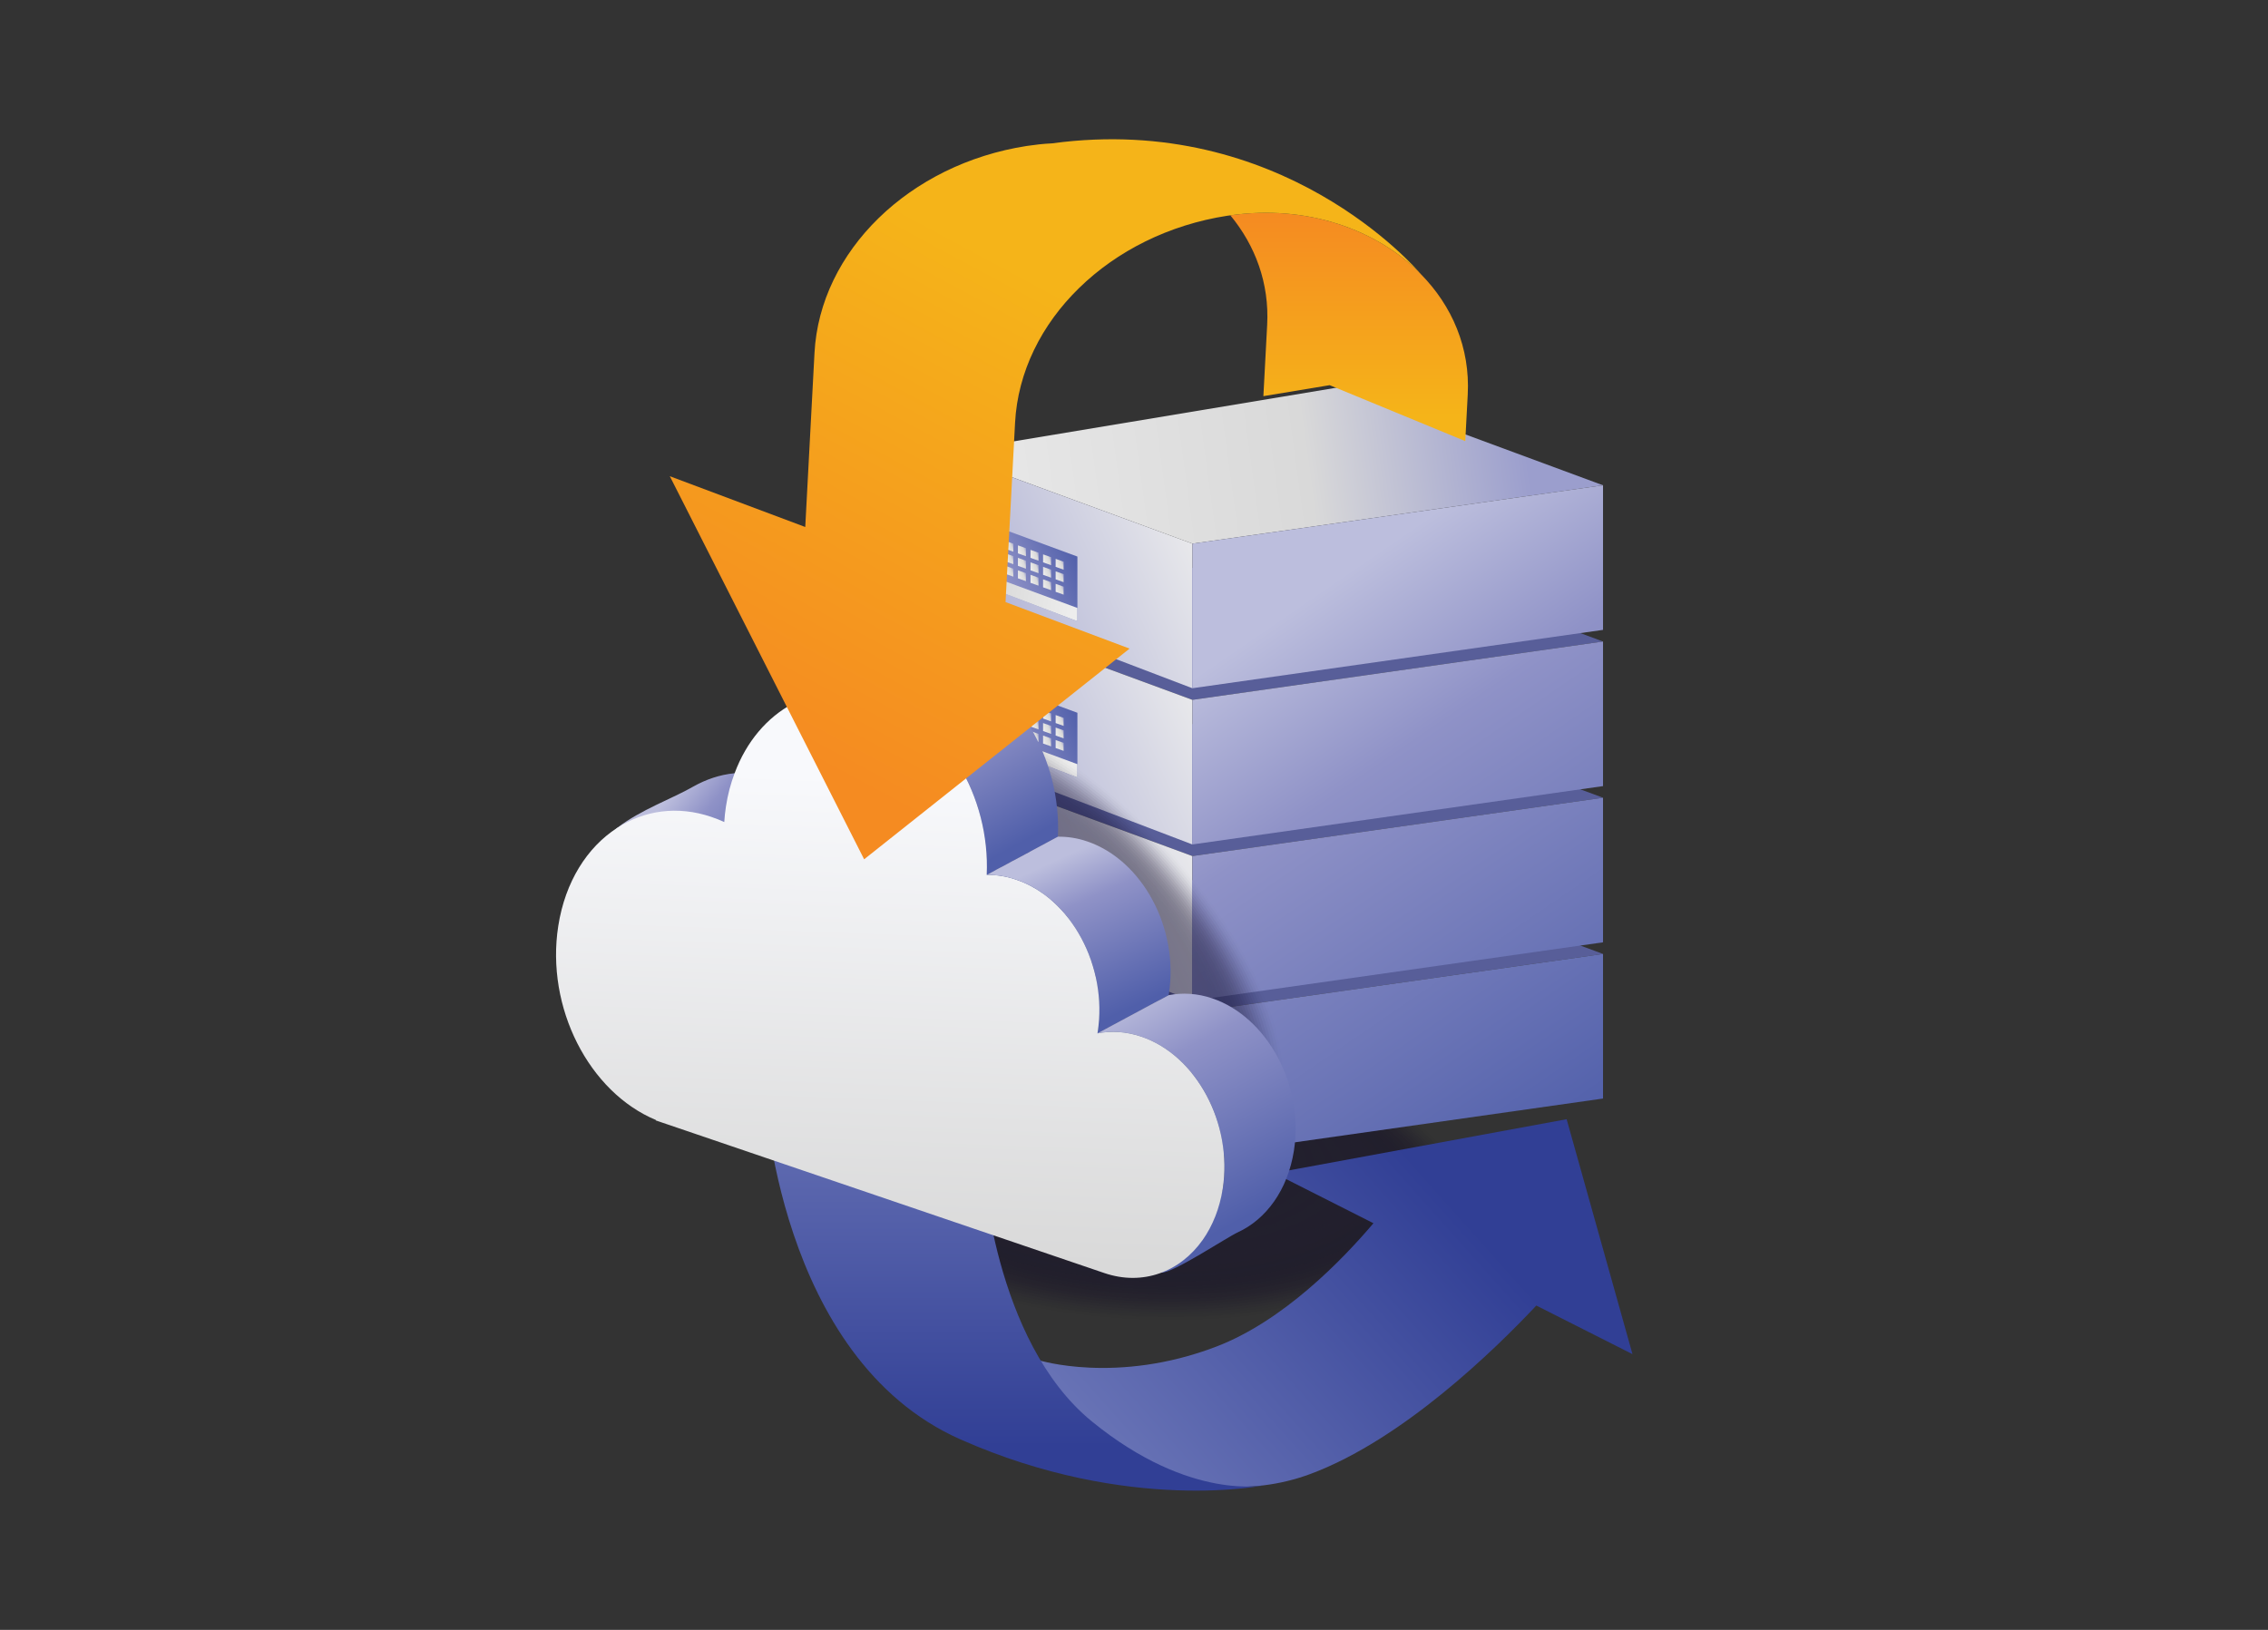 <svg xmlns="http://www.w3.org/2000/svg" xmlns:xlink="http://www.w3.org/1999/xlink" id="Layer_4" x="0px" y="0px" viewBox="0 0 3200 2300" style="enable-background:new 0 0 3200 2300;" xml:space="preserve"><rect x="0" y="0" width="3200" height="2300" fill="#333333" stroke="none"/><rect x="32.776" y="50.437" style="fill:none;" width="3134.448" height="2199.125"></rect><g>	<g style="opacity:0.48;">					<ellipse transform="matrix(0.043 -0.999 0.999 0.043 -123.994 3213.731)" style="opacity:0;fill:#0F0A26;" cx="1614.881" cy="1671.564" rx="196.091" ry="458.146"></ellipse>					<ellipse transform="matrix(0.043 -0.999 0.999 0.043 -122.949 3212.934)" style="opacity:0.02;fill:#0F0A26;" cx="1614.996" cy="1670.62" rx="193.519" ry="452.429"></ellipse>					<ellipse transform="matrix(0.043 -0.999 0.999 0.043 -121.905 3212.137)" style="opacity:0.039;fill:#0F0A26;" cx="1615.111" cy="1669.677" rx="190.947" ry="446.713"></ellipse>					<ellipse transform="matrix(0.043 -0.999 0.999 0.043 -120.86 3211.341)" style="opacity:0.059;fill:#0F0A26;" cx="1615.226" cy="1668.734" rx="188.375" ry="440.996"></ellipse>					<ellipse transform="matrix(0.043 -0.999 0.999 0.043 -119.815 3210.544)" style="opacity:0.078;fill:#0F0A26;" cx="1615.341" cy="1667.791" rx="185.803" ry="435.28"></ellipse>					<ellipse transform="matrix(0.043 -0.999 0.999 0.043 -118.77 3209.747)" style="opacity:0.098;fill:#0F0A26;" cx="1615.456" cy="1666.848" rx="183.232" ry="429.563"></ellipse>					<ellipse transform="matrix(0.043 -0.999 0.999 0.043 -117.726 3208.95)" style="opacity:0.118;fill:#0F0A26;" cx="1615.571" cy="1665.905" rx="180.66" ry="423.846"></ellipse>					<ellipse transform="matrix(0.043 -0.999 0.999 0.043 -116.682 3208.152)" style="opacity:0.137;fill:#0F0A26;" cx="1615.686" cy="1664.961" rx="178.088" ry="418.13"></ellipse>					<ellipse transform="matrix(0.043 -0.999 0.999 0.043 -115.637 3207.356)" style="opacity:0.157;fill:#0F0A26;" cx="1615.801" cy="1664.018" rx="175.516" ry="412.413"></ellipse>					<ellipse transform="matrix(0.043 -0.999 0.999 0.043 -114.594 3206.558)" style="opacity:0.176;fill:#0F0A26;" cx="1615.916" cy="1663.075" rx="172.944" ry="406.697"></ellipse>					<ellipse transform="matrix(0.043 -0.999 0.999 0.043 -113.549 3205.76)" style="opacity:0.196;fill:#0F0A26;" cx="1616.031" cy="1662.132" rx="170.373" ry="400.98"></ellipse>					<ellipse transform="matrix(0.043 -0.999 0.999 0.043 -112.506 3204.962)" style="opacity:0.216;fill:#0F0A26;" cx="1616.146" cy="1661.188" rx="167.801" ry="395.264"></ellipse>					<ellipse transform="matrix(0.043 -0.999 0.999 0.043 -111.462 3204.165)" style="opacity:0.235;fill:#0F0A26;" cx="1616.261" cy="1660.245" rx="165.229" ry="389.547"></ellipse>					<ellipse transform="matrix(0.043 -0.999 0.999 0.043 -110.418 3203.367)" style="opacity:0.255;fill:#0F0A26;" cx="1616.376" cy="1659.302" rx="162.657" ry="383.83"></ellipse>					<ellipse transform="matrix(0.043 -0.999 0.999 0.043 -109.375 3202.568)" style="opacity:0.275;fill:#0F0A26;" cx="1616.491" cy="1658.359" rx="160.085" ry="378.114"></ellipse>					<ellipse transform="matrix(0.043 -0.999 0.999 0.043 -108.332 3201.771)" style="opacity:0.294;fill:#0F0A26;" cx="1616.606" cy="1657.416" rx="157.514" ry="372.397"></ellipse>					<ellipse transform="matrix(0.043 -0.999 0.999 0.043 -107.289 3200.972)" style="opacity:0.314;fill:#0F0A26;" cx="1616.721" cy="1656.473" rx="154.942" ry="366.681"></ellipse>					<ellipse transform="matrix(0.043 -0.999 0.999 0.043 -106.246 3200.173)" style="opacity:0.333;fill:#0F0A26;" cx="1616.836" cy="1655.529" rx="152.37" ry="360.964"></ellipse>					<ellipse transform="matrix(0.043 -0.999 0.999 0.043 -105.203 3199.374)" style="opacity:0.353;fill:#0F0A26;" cx="1616.951" cy="1654.586" rx="149.798" ry="355.248"></ellipse>					<ellipse transform="matrix(0.043 -0.999 0.999 0.043 -104.16 3198.576)" style="opacity:0.372;fill:#0F0A26;" cx="1617.066" cy="1653.643" rx="147.226" ry="349.531"></ellipse>					<ellipse transform="matrix(0.043 -0.999 0.999 0.043 -103.117 3197.777)" style="opacity:0.392;fill:#0F0A26;" cx="1617.181" cy="1652.7" rx="144.655" ry="343.815"></ellipse>					<ellipse transform="matrix(0.043 -0.999 0.999 0.043 -102.075 3196.978)" style="opacity:0.412;fill:#0F0A26;" cx="1617.296" cy="1651.756" rx="142.083" ry="338.098"></ellipse>					<ellipse transform="matrix(0.043 -0.999 0.999 0.043 -101.033 3196.179)" style="opacity:0.431;fill:#0F0A26;" cx="1617.411" cy="1650.813" rx="139.511" ry="332.382"></ellipse>					<ellipse transform="matrix(0.043 -0.999 0.999 0.043 -99.99 3195.38)" style="opacity:0.451;fill:#0F0A26;" cx="1617.526" cy="1649.87" rx="136.939" ry="326.665"></ellipse>					<ellipse transform="matrix(0.043 -0.999 0.999 0.043 -98.948 3194.58)" style="opacity:0.471;fill:#0F0A26;" cx="1617.641" cy="1648.927" rx="134.367" ry="320.949"></ellipse>					<ellipse transform="matrix(0.043 -0.999 0.999 0.043 -97.906 3193.781)" style="opacity:0.49;fill:#0F0A26;" cx="1617.756" cy="1647.984" rx="131.796" ry="315.232"></ellipse>					<ellipse transform="matrix(0.043 -0.999 0.999 0.043 -96.863 3192.982)" style="opacity:0.51;fill:#0F0A26;" cx="1617.871" cy="1647.041" rx="129.224" ry="309.516"></ellipse>					<ellipse transform="matrix(0.043 -0.999 0.999 0.043 -95.822 3192.182)" style="opacity:0.529;fill:#0F0A26;" cx="1617.986" cy="1646.097" rx="126.652" ry="303.799"></ellipse>					<ellipse transform="matrix(0.043 -0.999 0.999 0.043 -94.78 3191.382)" style="opacity:0.549;fill:#0F0A26;" cx="1618.101" cy="1645.154" rx="124.08" ry="298.082"></ellipse>					<ellipse transform="matrix(0.043 -0.999 0.999 0.043 -93.738 3190.583)" style="opacity:0.569;fill:#0F0A26;" cx="1618.216" cy="1644.211" rx="121.508" ry="292.366"></ellipse>					<ellipse transform="matrix(0.043 -0.999 0.999 0.043 -92.696 3189.783)" style="opacity:0.588;fill:#0F0A26;" cx="1618.331" cy="1643.268" rx="118.937" ry="286.65"></ellipse>					<ellipse transform="matrix(0.043 -0.999 0.999 0.043 -91.654 3188.984)" style="opacity:0.608;fill:#0F0A26;" cx="1618.446" cy="1642.324" rx="116.365" ry="280.933"></ellipse>					<ellipse transform="matrix(0.043 -0.999 0.999 0.043 -90.612 3188.184)" style="opacity:0.627;fill:#0F0A26;" cx="1618.561" cy="1641.381" rx="113.793" ry="275.217"></ellipse>					<ellipse transform="matrix(0.043 -0.999 0.999 0.043 -89.57 3187.385)" style="opacity:0.647;fill:#0F0A26;" cx="1618.676" cy="1640.438" rx="111.221" ry="269.5"></ellipse>					<ellipse transform="matrix(0.043 -0.999 0.999 0.043 -88.528 3186.585)" style="opacity:0.667;fill:#0F0A26;" cx="1618.791" cy="1639.495" rx="108.65" ry="263.784"></ellipse>					<ellipse transform="matrix(0.043 -0.999 0.999 0.043 -87.486 3185.786)" style="opacity:0.686;fill:#0F0A26;" cx="1618.906" cy="1638.552" rx="106.078" ry="258.067"></ellipse>					<ellipse transform="matrix(0.043 -0.999 0.999 0.043 -86.444 3184.987)" style="opacity:0.706;fill:#0F0A26;" cx="1619.021" cy="1637.608" rx="103.506" ry="252.351"></ellipse>					<ellipse transform="matrix(0.043 -0.999 0.999 0.043 -85.4 3184.189)" style="opacity:0.726;fill:#0F0A26;" cx="1619.136" cy="1636.665" rx="100.934" ry="246.634"></ellipse>					<ellipse transform="matrix(0.043 -0.999 0.999 0.043 -84.358 3183.391)" style="opacity:0.745;fill:#0F0A26;" cx="1619.251" cy="1635.722" rx="98.362" ry="240.918"></ellipse>					<ellipse transform="matrix(0.043 -0.999 0.999 0.043 -83.314 3182.593)" style="opacity:0.765;fill:#0F0A26;" cx="1619.366" cy="1634.779" rx="95.791" ry="235.202"></ellipse>					<ellipse transform="matrix(0.043 -0.999 0.999 0.043 -82.27 3181.796)" style="opacity:0.784;fill:#0F0A26;" cx="1619.481" cy="1633.836" rx="93.219" ry="229.485"></ellipse>					<ellipse transform="matrix(0.043 -0.999 0.999 0.043 -81.225 3180.999)" style="opacity:0.804;fill:#0F0A26;" cx="1619.597" cy="1632.892" rx="90.647" ry="223.769"></ellipse>					<ellipse transform="matrix(0.043 -0.999 0.999 0.043 -80.18 3180.204)" style="opacity:0.824;fill:#0F0A26;" cx="1619.712" cy="1631.949" rx="88.076" ry="218.053"></ellipse>					<ellipse transform="matrix(0.043 -0.999 0.999 0.043 -79.134 3179.409)" style="opacity:0.843;fill:#0F0A26;" cx="1619.827" cy="1631.006" rx="85.504" ry="212.336"></ellipse>					<ellipse transform="matrix(0.043 -0.999 0.999 0.043 -78.087 3178.615)" style="opacity:0.863;fill:#0F0A26;" cx="1619.942" cy="1630.063" rx="82.932" ry="206.62"></ellipse>					<ellipse transform="matrix(0.043 -0.999 0.999 0.043 -77.038 3177.824)" style="opacity:0.882;fill:#0F0A26;" cx="1620.057" cy="1629.12" rx="80.36" ry="200.904"></ellipse>					<ellipse transform="matrix(0.043 -0.999 0.999 0.043 -75.988 3177.033)" style="opacity:0.902;fill:#0F0A26;" cx="1620.172" cy="1628.176" rx="77.789" ry="195.187"></ellipse>					<ellipse transform="matrix(0.043 -0.999 0.999 0.043 -74.936 3176.245)" style="opacity:0.922;fill:#0F0A26;" cx="1620.287" cy="1627.233" rx="75.217" ry="189.471"></ellipse>					<ellipse transform="matrix(0.043 -0.999 0.999 0.043 -73.882 3175.459)" style="opacity:0.941;fill:#0F0A26;" cx="1620.402" cy="1626.29" rx="72.645" ry="183.755"></ellipse>					<ellipse transform="matrix(0.043 -0.999 0.999 0.043 -72.825 3174.676)" style="opacity:0.961;fill:#0F0A26;" cx="1620.517" cy="1625.347" rx="70.074" ry="178.039"></ellipse>					<ellipse transform="matrix(0.043 -0.999 0.999 0.043 -71.765 3173.896)" style="opacity:0.98;fill:#0F0A26;" cx="1620.632" cy="1624.404" rx="67.502" ry="172.323"></ellipse>					<ellipse transform="matrix(0.043 -0.999 0.999 0.043 -70.701 3173.121)" style="fill:#0F0A26;" cx="1620.747" cy="1623.46" rx="64.93" ry="166.606"></ellipse>	</g>	<g>		<g>			<g>				<polygon style="fill:#585E99;" points="1888.132,1208.024 1333.928,1300.176 1682.349,1428.468 2261.764,1346.131     "></polygon>									<linearGradient id="SVGID_1_" gradientUnits="userSpaceOnUse" x1="4082.796" y1="1571.927" x2="3661.326" y2="1383.753" gradientTransform="matrix(-1 0 0 1 5354.465 0)">					<stop offset="0" style="stop-color:#9B9ECD"></stop>					<stop offset="1" style="stop-color:#EDEDED"></stop>				</linearGradient>				<polygon style="fill:url(#SVGID_1_);" points="1333.928,1300.176 1333.928,1499.641 1682.349,1632.525 1682.349,1428.468          "></polygon>									<linearGradient id="SVGID_00000059297581305565678390000013018961932241443254_" gradientUnits="userSpaceOnUse" x1="2109.587" y1="1690.078" x2="1631.594" y2="992.363">					<stop offset="0" style="stop-color:#505FAA"></stop>					<stop offset="0.704" style="stop-color:#8F92C7"></stop>					<stop offset="1" style="stop-color:#BCBEDD"></stop>				</linearGradient>				<polygon style="fill:url(#SVGID_00000059297581305565678390000013018961932241443254_);" points="2261.764,1346.131      2261.764,1550.188 1682.349,1632.525 1682.349,1428.468     "></polygon>				<g>											<linearGradient id="SVGID_00000144336084401721278400000015907589697358213521_" gradientUnits="userSpaceOnUse" x1="3838.968" y1="1431.672" x2="3981.729" y2="1494" gradientTransform="matrix(-1 0 0 1 5354.465 0)">						<stop offset="0" style="stop-color:#505FAA"></stop>						<stop offset="0.704" style="stop-color:#8F92C7"></stop>						<stop offset="1" style="stop-color:#BCBEDD"></stop>					</linearGradient>					<polygon style="fill:url(#SVGID_00000144336084401721278400000015907589697358213521_);" points="1364.258,1389.319       1364.258,1478.566 1520.152,1538.022 1520.152,1446.721      "></polygon>					<polygon style="fill:#585E99;" points="1386.755,1397.603 1386.755,1487.146 1364.258,1478.566 1364.258,1389.319      "></polygon>											<linearGradient id="SVGID_00000141426199427090597020000004490910235636228744_" gradientUnits="userSpaceOnUse" x1="4007.182" y1="1487.617" x2="3839.201" y2="1513.583" gradientTransform="matrix(-1 0 0 1 5354.465 0)">						<stop offset="0" style="stop-color:#9B9ECD"></stop>						<stop offset="0.33" style="stop-color:#D9D9D9"></stop>						<stop offset="1" style="stop-color:#EDEDED"></stop>					</linearGradient>					<polygon style="fill:url(#SVGID_00000141426199427090597020000004490910235636228744_);" points="1364.258,1478.566       1520.152,1538.022 1520.152,1519.247 1386.755,1470.035      "></polygon>					<g>						<g>															<linearGradient id="SVGID_00000016034881284364303390000015752166565570407611_" gradientUnits="userSpaceOnUse" x1="3852.423" y1="1857.297" x2="3866.048" y2="1863.245" gradientTransform="matrix(-1 -0.358 0 1 5354.465 977.761)">								<stop offset="0" style="stop-color:#9B9ECD"></stop>								<stop offset="0.33" style="stop-color:#D9D9D9"></stop>								<stop offset="1" style="stop-color:#EDEDED"></stop>							</linearGradient>							<polygon style="fill:url(#SVGID_00000016034881284364303390000015752166565570407611_);" points="1489.443,1461.218         1500.723,1465.253 1500.723,1453.973 1489.443,1449.937        "></polygon>															<linearGradient id="SVGID_00000084523720128791361010000017906398400069149884_" gradientUnits="userSpaceOnUse" x1="3852.423" y1="1874.912" x2="3866.048" y2="1880.861" gradientTransform="matrix(-1 -0.358 0 1 5354.465 977.761)">								<stop offset="0" style="stop-color:#9B9ECD"></stop>								<stop offset="0.33" style="stop-color:#D9D9D9"></stop>								<stop offset="1" style="stop-color:#EDEDED"></stop>							</linearGradient>							<polygon style="fill:url(#SVGID_00000084523720128791361010000017906398400069149884_);" points="1489.443,1478.833         1500.723,1482.869 1500.723,1471.589 1489.443,1467.553        "></polygon>															<linearGradient id="SVGID_00000140693122881212093800000001963277907928111504_" gradientUnits="userSpaceOnUse" x1="3852.423" y1="1892.528" x2="3866.048" y2="1898.476" gradientTransform="matrix(-1 -0.358 0 1 5354.465 977.761)">								<stop offset="0" style="stop-color:#9B9ECD"></stop>								<stop offset="0.33" style="stop-color:#D9D9D9"></stop>								<stop offset="1" style="stop-color:#EDEDED"></stop>							</linearGradient>							<polygon style="fill:url(#SVGID_00000140693122881212093800000001963277907928111504_);" points="1489.443,1496.449         1500.723,1500.484 1500.723,1489.204 1489.443,1485.169        "></polygon>						</g>						<g>															<linearGradient id="SVGID_00000099634380001861970720000008966420030847616429_" gradientUnits="userSpaceOnUse" x1="3870.156" y1="1857.296" x2="3883.78" y2="1863.244" gradientTransform="matrix(-1 -0.358 0 1 5354.465 977.761)">								<stop offset="0" style="stop-color:#9B9ECD"></stop>								<stop offset="0.33" style="stop-color:#D9D9D9"></stop>								<stop offset="1" style="stop-color:#EDEDED"></stop>							</linearGradient>							<polygon style="fill:url(#SVGID_00000099634380001861970720000008966420030847616429_);" points="1471.71,1454.874         1482.99,1458.909 1482.99,1447.629 1471.71,1443.594        "></polygon>															<linearGradient id="SVGID_00000062896624182246373670000003559081645821630894_" gradientUnits="userSpaceOnUse" x1="3870.156" y1="1874.912" x2="3883.78" y2="1880.86" gradientTransform="matrix(-1 -0.358 0 1 5354.465 977.761)">								<stop offset="0" style="stop-color:#9B9ECD"></stop>								<stop offset="0.33" style="stop-color:#D9D9D9"></stop>								<stop offset="1" style="stop-color:#EDEDED"></stop>							</linearGradient>							<polygon style="fill:url(#SVGID_00000062896624182246373670000003559081645821630894_);" points="1471.71,1472.49         1482.99,1476.525 1482.99,1465.245 1471.71,1461.209        "></polygon>															<linearGradient id="SVGID_00000172435712599983791430000016596957291058880688_" gradientUnits="userSpaceOnUse" x1="3870.156" y1="1892.527" x2="3883.78" y2="1898.476" gradientTransform="matrix(-1 -0.358 0 1 5354.465 977.761)">								<stop offset="0" style="stop-color:#9B9ECD"></stop>								<stop offset="0.33" style="stop-color:#D9D9D9"></stop>								<stop offset="1" style="stop-color:#EDEDED"></stop>							</linearGradient>							<polygon style="fill:url(#SVGID_00000172435712599983791430000016596957291058880688_);" points="1471.71,1490.105         1482.99,1494.141 1482.99,1482.86 1471.71,1478.825        "></polygon>						</g>						<g>															<linearGradient id="SVGID_00000049941334290754298500000002764018720279370934_" gradientUnits="userSpaceOnUse" x1="3887.888" y1="1857.295" x2="3901.513" y2="1863.243" gradientTransform="matrix(-1 -0.358 0 1 5354.465 977.761)">								<stop offset="0" style="stop-color:#9B9ECD"></stop>								<stop offset="0.33" style="stop-color:#D9D9D9"></stop>								<stop offset="1" style="stop-color:#EDEDED"></stop>							</linearGradient>							<polygon style="fill:url(#SVGID_00000049941334290754298500000002764018720279370934_);" points="1453.978,1448.53         1465.258,1452.566 1465.258,1441.285 1453.978,1437.25        "></polygon>															<linearGradient id="SVGID_00000139261506407056573270000015833832106338760838_" gradientUnits="userSpaceOnUse" x1="3887.888" y1="1874.911" x2="3901.513" y2="1880.859" gradientTransform="matrix(-1 -0.358 0 1 5354.465 977.761)">								<stop offset="0" style="stop-color:#9B9ECD"></stop>								<stop offset="0.33" style="stop-color:#D9D9D9"></stop>								<stop offset="1" style="stop-color:#EDEDED"></stop>							</linearGradient>							<polygon style="fill:url(#SVGID_00000139261506407056573270000015833832106338760838_);" points="1453.978,1466.146         1465.258,1470.181 1465.258,1458.901 1453.978,1454.865        "></polygon>															<linearGradient id="SVGID_00000080177042127140860330000009394614299281927358_" gradientUnits="userSpaceOnUse" x1="3887.888" y1="1892.526" x2="3901.513" y2="1898.475" gradientTransform="matrix(-1 -0.358 0 1 5354.465 977.761)">								<stop offset="0" style="stop-color:#9B9ECD"></stop>								<stop offset="0.33" style="stop-color:#D9D9D9"></stop>								<stop offset="1" style="stop-color:#EDEDED"></stop>							</linearGradient>							<polygon style="fill:url(#SVGID_00000080177042127140860330000009394614299281927358_);" points="1453.978,1483.761         1465.258,1487.797 1465.258,1476.517 1453.978,1472.481        "></polygon>						</g>						<g>															<linearGradient id="SVGID_00000072253967550575917340000010828124551106730937_" gradientUnits="userSpaceOnUse" x1="3905.621" y1="1857.294" x2="3919.246" y2="1863.243" gradientTransform="matrix(-1 -0.358 0 1 5354.465 977.761)">								<stop offset="0" style="stop-color:#9B9ECD"></stop>								<stop offset="0.33" style="stop-color:#D9D9D9"></stop>								<stop offset="1" style="stop-color:#EDEDED"></stop>							</linearGradient>							<polygon style="fill:url(#SVGID_00000072253967550575917340000010828124551106730937_);" points="1436.245,1442.186         1447.525,1446.222 1447.525,1434.942 1436.245,1430.906        "></polygon>															<linearGradient id="SVGID_00000152966552037771648130000004733568735567767216_" gradientUnits="userSpaceOnUse" x1="3905.621" y1="1874.91" x2="3919.246" y2="1880.858" gradientTransform="matrix(-1 -0.358 0 1 5354.465 977.761)">								<stop offset="0" style="stop-color:#9B9ECD"></stop>								<stop offset="0.33" style="stop-color:#D9D9D9"></stop>								<stop offset="1" style="stop-color:#EDEDED"></stop>							</linearGradient>							<polygon style="fill:url(#SVGID_00000152966552037771648130000004733568735567767216_);" points="1436.245,1459.802         1447.525,1463.837 1447.525,1452.557 1436.245,1448.522        "></polygon>															<linearGradient id="SVGID_00000109717380835385152100000013452102461951909252_" gradientUnits="userSpaceOnUse" x1="3905.621" y1="1892.526" x2="3919.246" y2="1898.474" gradientTransform="matrix(-1 -0.358 0 1 5354.465 977.761)">								<stop offset="0" style="stop-color:#9B9ECD"></stop>								<stop offset="0.33" style="stop-color:#D9D9D9"></stop>								<stop offset="1" style="stop-color:#EDEDED"></stop>							</linearGradient>							<polygon style="fill:url(#SVGID_00000109717380835385152100000013452102461951909252_);" points="1436.245,1477.417         1447.525,1481.453 1447.525,1470.173 1436.245,1466.137        "></polygon>						</g>						<g>															<linearGradient id="SVGID_00000060713909026611023480000014630150656983863941_" gradientUnits="userSpaceOnUse" x1="3923.354" y1="1857.293" x2="3936.978" y2="1863.242" gradientTransform="matrix(-1 -0.358 0 1 5354.465 977.761)">								<stop offset="0" style="stop-color:#9B9ECD"></stop>								<stop offset="0.33" style="stop-color:#D9D9D9"></stop>								<stop offset="1" style="stop-color:#EDEDED"></stop>							</linearGradient>							<polygon style="fill:url(#SVGID_00000060713909026611023480000014630150656983863941_);" points="1418.512,1435.843         1429.793,1439.878 1429.793,1428.598 1418.512,1424.562        "></polygon>															<linearGradient id="SVGID_00000054978937537704227460000013358885512101993659_" gradientUnits="userSpaceOnUse" x1="3923.354" y1="1874.909" x2="3936.978" y2="1880.857" gradientTransform="matrix(-1 -0.358 0 1 5354.465 977.761)">								<stop offset="0" style="stop-color:#9B9ECD"></stop>								<stop offset="0.33" style="stop-color:#D9D9D9"></stop>								<stop offset="1" style="stop-color:#EDEDED"></stop>							</linearGradient>							<polygon style="fill:url(#SVGID_00000054978937537704227460000013358885512101993659_);" points="1418.512,1453.458         1429.793,1457.494 1429.793,1446.213 1418.512,1442.178        "></polygon>															<linearGradient id="SVGID_00000132783241549290627140000007738943889746535343_" gradientUnits="userSpaceOnUse" x1="3923.354" y1="1892.525" x2="3936.978" y2="1898.473" gradientTransform="matrix(-1 -0.358 0 1 5354.465 977.761)">								<stop offset="0" style="stop-color:#9B9ECD"></stop>								<stop offset="0.33" style="stop-color:#D9D9D9"></stop>								<stop offset="1" style="stop-color:#EDEDED"></stop>							</linearGradient>							<polygon style="fill:url(#SVGID_00000132783241549290627140000007738943889746535343_);" points="1418.512,1471.074         1429.793,1475.109 1429.793,1463.829 1418.512,1459.793        "></polygon>						</g>						<g>															<linearGradient id="SVGID_00000041284038797286406300000012374964617173066420_" gradientUnits="userSpaceOnUse" x1="3941.086" y1="1857.293" x2="3954.711" y2="1863.241" gradientTransform="matrix(-1 -0.358 0 1 5354.465 977.761)">								<stop offset="0" style="stop-color:#9B9ECD"></stop>								<stop offset="0.33" style="stop-color:#D9D9D9"></stop>								<stop offset="1" style="stop-color:#EDEDED"></stop>							</linearGradient>							<polygon style="fill:url(#SVGID_00000041284038797286406300000012374964617173066420_);" points="1400.78,1429.499         1412.06,1433.534 1412.06,1422.254 1400.78,1418.219        "></polygon>															<linearGradient id="SVGID_00000080885931897673971040000000919789976120497553_" gradientUnits="userSpaceOnUse" x1="3941.086" y1="1874.908" x2="3954.711" y2="1880.857" gradientTransform="matrix(-1 -0.358 0 1 5354.465 977.761)">								<stop offset="0" style="stop-color:#9B9ECD"></stop>								<stop offset="0.33" style="stop-color:#D9D9D9"></stop>								<stop offset="1" style="stop-color:#EDEDED"></stop>							</linearGradient>							<polygon style="fill:url(#SVGID_00000080885931897673971040000000919789976120497553_);" points="1400.78,1447.114         1412.06,1451.15 1412.06,1439.87 1400.78,1435.834        "></polygon>															<linearGradient id="SVGID_00000120552287715116754610000002021509978769906854_" gradientUnits="userSpaceOnUse" x1="3941.086" y1="1892.524" x2="3954.711" y2="1898.472" gradientTransform="matrix(-1 -0.358 0 1 5354.465 977.761)">								<stop offset="0" style="stop-color:#9B9ECD"></stop>								<stop offset="0.33" style="stop-color:#D9D9D9"></stop>								<stop offset="1" style="stop-color:#EDEDED"></stop>							</linearGradient>							<polygon style="fill:url(#SVGID_00000120552287715116754610000002021509978769906854_);" points="1400.78,1464.73         1412.06,1468.765 1412.06,1457.485 1400.78,1453.45        "></polygon>						</g>					</g>				</g>			</g>			<g>				<polygon style="fill:#585E99;" points="1888.132,987.58 1333.928,1079.732 1682.349,1208.024 2261.764,1125.687     "></polygon>									<linearGradient id="SVGID_00000001628306736831959600000015955331381342354610_" gradientUnits="userSpaceOnUse" x1="4082.796" y1="1351.483" x2="3661.326" y2="1163.309" gradientTransform="matrix(-1 0 0 1 5354.465 0)">					<stop offset="0" style="stop-color:#9B9ECD"></stop>					<stop offset="1" style="stop-color:#EDEDED"></stop>				</linearGradient>				<polygon style="fill:url(#SVGID_00000001628306736831959600000015955331381342354610_);" points="1333.928,1079.732      1333.928,1279.197 1682.349,1412.081 1682.349,1208.024     "></polygon>									<linearGradient id="SVGID_00000061443669955041925990000014814593613932837002_" gradientUnits="userSpaceOnUse" x1="2212.369" y1="1619.664" x2="1734.377" y2="921.949">					<stop offset="0" style="stop-color:#505FAA"></stop>					<stop offset="0.704" style="stop-color:#8F92C7"></stop>					<stop offset="1" style="stop-color:#BCBEDD"></stop>				</linearGradient>				<polygon style="fill:url(#SVGID_00000061443669955041925990000014814593613932837002_);" points="2261.764,1125.687      2261.764,1329.745 1682.349,1412.081 1682.349,1208.024     "></polygon>				<g>											<linearGradient id="SVGID_00000071536837059800195000000009724805521010493359_" gradientUnits="userSpaceOnUse" x1="3838.968" y1="1211.229" x2="3981.729" y2="1273.556" gradientTransform="matrix(-1 0 0 1 5354.465 0)">						<stop offset="0" style="stop-color:#505FAA"></stop>						<stop offset="0.704" style="stop-color:#8F92C7"></stop>						<stop offset="1" style="stop-color:#BCBEDD"></stop>					</linearGradient>					<polygon style="fill:url(#SVGID_00000071536837059800195000000009724805521010493359_);" points="1364.258,1168.875       1364.258,1258.122 1520.152,1317.579 1520.152,1226.277      "></polygon>					<polygon style="fill:#585E99;" points="1386.755,1177.159 1386.755,1266.703 1364.258,1258.122 1364.258,1168.875      "></polygon>											<linearGradient id="SVGID_00000010996257341173314770000004349146573535239337_" gradientUnits="userSpaceOnUse" x1="4007.182" y1="1267.174" x2="3839.201" y2="1293.139" gradientTransform="matrix(-1 0 0 1 5354.465 0)">						<stop offset="0" style="stop-color:#9B9ECD"></stop>						<stop offset="0.33" style="stop-color:#D9D9D9"></stop>						<stop offset="1" style="stop-color:#EDEDED"></stop>					</linearGradient>					<polygon style="fill:url(#SVGID_00000010996257341173314770000004349146573535239337_);" points="1364.258,1258.122       1520.152,1317.579 1520.152,1298.803 1386.755,1249.591      "></polygon>					<g>						<g>															<linearGradient id="SVGID_00000059288768915352044110000008307187108006161296_" gradientUnits="userSpaceOnUse" x1="3852.423" y1="1636.853" x2="3866.048" y2="1642.802" gradientTransform="matrix(-1 -0.358 0 1 5354.465 977.761)">								<stop offset="0" style="stop-color:#9B9ECD"></stop>								<stop offset="0.33" style="stop-color:#D9D9D9"></stop>								<stop offset="1" style="stop-color:#EDEDED"></stop>							</linearGradient>							<polygon style="fill:url(#SVGID_00000059288768915352044110000008307187108006161296_);" points="1489.443,1240.774         1500.723,1244.809 1500.723,1233.529 1489.443,1229.494        "></polygon>															<linearGradient id="SVGID_00000041285853661954785780000013528430848662913924_" gradientUnits="userSpaceOnUse" x1="3852.423" y1="1654.469" x2="3866.048" y2="1660.417" gradientTransform="matrix(-1 -0.358 0 1 5354.465 977.761)">								<stop offset="0" style="stop-color:#9B9ECD"></stop>								<stop offset="0.33" style="stop-color:#D9D9D9"></stop>								<stop offset="1" style="stop-color:#EDEDED"></stop>							</linearGradient>							<polygon style="fill:url(#SVGID_00000041285853661954785780000013528430848662913924_);" points="1489.443,1258.39         1500.723,1262.425 1500.723,1251.145 1489.443,1247.109        "></polygon>															<linearGradient id="SVGID_00000156573856891738747740000002815687125263296128_" gradientUnits="userSpaceOnUse" x1="3852.423" y1="1672.084" x2="3866.048" y2="1678.033" gradientTransform="matrix(-1 -0.358 0 1 5354.465 977.761)">								<stop offset="0" style="stop-color:#9B9ECD"></stop>								<stop offset="0.33" style="stop-color:#D9D9D9"></stop>								<stop offset="1" style="stop-color:#EDEDED"></stop>							</linearGradient>							<polygon style="fill:url(#SVGID_00000156573856891738747740000002815687125263296128_);" points="1489.443,1276.005         1500.723,1280.041 1500.723,1268.76 1489.443,1264.725        "></polygon>						</g>						<g>															<linearGradient id="SVGID_00000077310266974228938350000000467392981961824425_" gradientUnits="userSpaceOnUse" x1="3870.156" y1="1636.852" x2="3883.78" y2="1642.801" gradientTransform="matrix(-1 -0.358 0 1 5354.465 977.761)">								<stop offset="0" style="stop-color:#9B9ECD"></stop>								<stop offset="0.33" style="stop-color:#D9D9D9"></stop>								<stop offset="1" style="stop-color:#EDEDED"></stop>							</linearGradient>							<polygon style="fill:url(#SVGID_00000077310266974228938350000000467392981961824425_);" points="1471.71,1234.43         1482.99,1238.466 1482.99,1227.185 1471.71,1223.15        "></polygon>															<linearGradient id="SVGID_00000116224429304259795320000016444011506380940166_" gradientUnits="userSpaceOnUse" x1="3870.156" y1="1654.468" x2="3883.78" y2="1660.416" gradientTransform="matrix(-1 -0.358 0 1 5354.465 977.761)">								<stop offset="0" style="stop-color:#9B9ECD"></stop>								<stop offset="0.33" style="stop-color:#D9D9D9"></stop>								<stop offset="1" style="stop-color:#EDEDED"></stop>							</linearGradient>							<polygon style="fill:url(#SVGID_00000116224429304259795320000016444011506380940166_);" points="1471.71,1252.046         1482.99,1256.081 1482.99,1244.801 1471.71,1240.766        "></polygon>															<linearGradient id="SVGID_00000026161911056908821460000011377858153190017951_" gradientUnits="userSpaceOnUse" x1="3870.156" y1="1672.084" x2="3883.78" y2="1678.032" gradientTransform="matrix(-1 -0.358 0 1 5354.465 977.761)">								<stop offset="0" style="stop-color:#9B9ECD"></stop>								<stop offset="0.33" style="stop-color:#D9D9D9"></stop>								<stop offset="1" style="stop-color:#EDEDED"></stop>							</linearGradient>							<polygon style="fill:url(#SVGID_00000026161911056908821460000011377858153190017951_);" points="1471.71,1269.661         1482.99,1273.697 1482.99,1262.417 1471.71,1258.381        "></polygon>						</g>						<g>															<linearGradient id="SVGID_00000042727791073327023710000008559984172431294113_" gradientUnits="userSpaceOnUse" x1="3887.888" y1="1636.851" x2="3901.513" y2="1642.8" gradientTransform="matrix(-1 -0.358 0 1 5354.465 977.761)">								<stop offset="0" style="stop-color:#9B9ECD"></stop>								<stop offset="0.33" style="stop-color:#D9D9D9"></stop>								<stop offset="1" style="stop-color:#EDEDED"></stop>							</linearGradient>							<polygon style="fill:url(#SVGID_00000042727791073327023710000008559984172431294113_);" points="1453.978,1228.086         1465.258,1232.122 1465.258,1220.842 1453.978,1216.806        "></polygon>															<linearGradient id="SVGID_00000173865434887373061080000008689502468992267941_" gradientUnits="userSpaceOnUse" x1="3887.888" y1="1654.467" x2="3901.513" y2="1660.415" gradientTransform="matrix(-1 -0.358 0 1 5354.465 977.761)">								<stop offset="0" style="stop-color:#9B9ECD"></stop>								<stop offset="0.33" style="stop-color:#D9D9D9"></stop>								<stop offset="1" style="stop-color:#EDEDED"></stop>							</linearGradient>							<polygon style="fill:url(#SVGID_00000173865434887373061080000008689502468992267941_);" points="1453.978,1245.702         1465.258,1249.738 1465.258,1238.457 1453.978,1234.422        "></polygon>															<linearGradient id="SVGID_00000002381252147017277600000013572997953873331632_" gradientUnits="userSpaceOnUse" x1="3887.888" y1="1672.083" x2="3901.513" y2="1678.031" gradientTransform="matrix(-1 -0.358 0 1 5354.465 977.761)">								<stop offset="0" style="stop-color:#9B9ECD"></stop>								<stop offset="0.33" style="stop-color:#D9D9D9"></stop>								<stop offset="1" style="stop-color:#EDEDED"></stop>							</linearGradient>							<polygon style="fill:url(#SVGID_00000002381252147017277600000013572997953873331632_);" points="1453.978,1263.318         1465.258,1267.353 1465.258,1256.073 1453.978,1252.037        "></polygon>						</g>						<g>															<linearGradient id="SVGID_00000177473714207925704840000015414166031354237869_" gradientUnits="userSpaceOnUse" x1="3905.621" y1="1636.851" x2="3919.246" y2="1642.799" gradientTransform="matrix(-1 -0.358 0 1 5354.465 977.761)">								<stop offset="0" style="stop-color:#9B9ECD"></stop>								<stop offset="0.33" style="stop-color:#D9D9D9"></stop>								<stop offset="1" style="stop-color:#EDEDED"></stop>							</linearGradient>							<polygon style="fill:url(#SVGID_00000177473714207925704840000015414166031354237869_);" points="1436.245,1221.743         1447.525,1225.778 1447.525,1214.498 1436.245,1210.462        "></polygon>															<linearGradient id="SVGID_00000131364165672829323130000008537774364696961723_" gradientUnits="userSpaceOnUse" x1="3905.621" y1="1654.466" x2="3919.246" y2="1660.415" gradientTransform="matrix(-1 -0.358 0 1 5354.465 977.761)">								<stop offset="0" style="stop-color:#9B9ECD"></stop>								<stop offset="0.33" style="stop-color:#D9D9D9"></stop>								<stop offset="1" style="stop-color:#EDEDED"></stop>							</linearGradient>							<polygon style="fill:url(#SVGID_00000131364165672829323130000008537774364696961723_);" points="1436.245,1239.358         1447.525,1243.394 1447.525,1232.114 1436.245,1228.078        "></polygon>															<linearGradient id="SVGID_00000158030190013668374890000003939036092343147708_" gradientUnits="userSpaceOnUse" x1="3905.621" y1="1672.082" x2="3919.246" y2="1678.03" gradientTransform="matrix(-1 -0.358 0 1 5354.465 977.761)">								<stop offset="0" style="stop-color:#9B9ECD"></stop>								<stop offset="0.33" style="stop-color:#D9D9D9"></stop>								<stop offset="1" style="stop-color:#EDEDED"></stop>							</linearGradient>							<polygon style="fill:url(#SVGID_00000158030190013668374890000003939036092343147708_);" points="1436.245,1256.974         1447.525,1261.009 1447.525,1249.729 1436.245,1245.694        "></polygon>						</g>						<g>															<linearGradient id="SVGID_00000011712654937340429410000009621774245218575236_" gradientUnits="userSpaceOnUse" x1="3923.354" y1="1636.85" x2="3936.978" y2="1642.798" gradientTransform="matrix(-1 -0.358 0 1 5354.465 977.761)">								<stop offset="0" style="stop-color:#9B9ECD"></stop>								<stop offset="0.33" style="stop-color:#D9D9D9"></stop>								<stop offset="1" style="stop-color:#EDEDED"></stop>							</linearGradient>							<polygon style="fill:url(#SVGID_00000011712654937340429410000009621774245218575236_);" points="1418.512,1215.399         1429.793,1219.434 1429.793,1208.154 1418.512,1204.119        "></polygon>															<linearGradient id="SVGID_00000111879852437006629240000002052845695334424501_" gradientUnits="userSpaceOnUse" x1="3923.354" y1="1654.466" x2="3936.978" y2="1660.414" gradientTransform="matrix(-1 -0.358 0 1 5354.465 977.761)">								<stop offset="0" style="stop-color:#9B9ECD"></stop>								<stop offset="0.33" style="stop-color:#D9D9D9"></stop>								<stop offset="1" style="stop-color:#EDEDED"></stop>							</linearGradient>							<polygon style="fill:url(#SVGID_00000111879852437006629240000002052845695334424501_);" points="1418.512,1233.014         1429.793,1237.05 1429.793,1225.77 1418.512,1221.734        "></polygon>															<linearGradient id="SVGID_00000049201896848885272410000003341135488035463586_" gradientUnits="userSpaceOnUse" x1="3923.354" y1="1672.081" x2="3936.978" y2="1678.029" gradientTransform="matrix(-1 -0.358 0 1 5354.465 977.761)">								<stop offset="0" style="stop-color:#9B9ECD"></stop>								<stop offset="0.33" style="stop-color:#D9D9D9"></stop>								<stop offset="1" style="stop-color:#EDEDED"></stop>							</linearGradient>							<polygon style="fill:url(#SVGID_00000049201896848885272410000003341135488035463586_);" points="1418.512,1250.63         1429.793,1254.666 1429.793,1243.385 1418.512,1239.35        "></polygon>						</g>						<g>															<linearGradient id="SVGID_00000098919543891399208120000001559129392923489967_" gradientUnits="userSpaceOnUse" x1="3941.086" y1="1636.849" x2="3954.711" y2="1642.797" gradientTransform="matrix(-1 -0.358 0 1 5354.465 977.761)">								<stop offset="0" style="stop-color:#9B9ECD"></stop>								<stop offset="0.33" style="stop-color:#D9D9D9"></stop>								<stop offset="1" style="stop-color:#EDEDED"></stop>							</linearGradient>							<polygon style="fill:url(#SVGID_00000098919543891399208120000001559129392923489967_);" points="1400.78,1209.055         1412.06,1213.09 1412.06,1201.81 1400.78,1197.775        "></polygon>															<linearGradient id="SVGID_00000166676451498508912680000016456606439407812509_" gradientUnits="userSpaceOnUse" x1="3941.086" y1="1654.465" x2="3954.711" y2="1660.413" gradientTransform="matrix(-1 -0.358 0 1 5354.465 977.761)">								<stop offset="0" style="stop-color:#9B9ECD"></stop>								<stop offset="0.33" style="stop-color:#D9D9D9"></stop>								<stop offset="1" style="stop-color:#EDEDED"></stop>							</linearGradient>							<polygon style="fill:url(#SVGID_00000166676451498508912680000016456606439407812509_);" points="1400.78,1226.671         1412.06,1230.706 1412.06,1219.426 1400.78,1215.39        "></polygon>															<linearGradient id="SVGID_00000138539104059248772800000009722814725897626532_" gradientUnits="userSpaceOnUse" x1="3941.086" y1="1672.08" x2="3954.711" y2="1678.029" gradientTransform="matrix(-1 -0.358 0 1 5354.465 977.761)">								<stop offset="0" style="stop-color:#9B9ECD"></stop>								<stop offset="0.33" style="stop-color:#D9D9D9"></stop>								<stop offset="1" style="stop-color:#EDEDED"></stop>							</linearGradient>							<polygon style="fill:url(#SVGID_00000138539104059248772800000009722814725897626532_);" points="1400.78,1244.286         1412.06,1248.322 1412.06,1237.042 1400.78,1233.006        "></polygon>						</g>					</g>				</g>			</g>			<g>				<polygon style="fill:#585E99;" points="1888.132,767.136 1333.928,859.288 1682.349,987.58 2261.764,905.244     "></polygon>									<linearGradient id="SVGID_00000118377468824629758560000002021429443729183883_" gradientUnits="userSpaceOnUse" x1="4082.796" y1="1131.04" x2="3661.326" y2="942.866" gradientTransform="matrix(-1 0 0 1 5354.465 0)">					<stop offset="0" style="stop-color:#9B9ECD"></stop>					<stop offset="1" style="stop-color:#EDEDED"></stop>				</linearGradient>				<polygon style="fill:url(#SVGID_00000118377468824629758560000002021429443729183883_);" points="1333.928,859.288      1333.928,1058.754 1682.349,1191.638 1682.349,987.58     "></polygon>									<linearGradient id="SVGID_00000049179357489066995600000003985296738410272688_" gradientUnits="userSpaceOnUse" x1="2315.152" y1="1549.249" x2="1837.159" y2="851.534">					<stop offset="0" style="stop-color:#505FAA"></stop>					<stop offset="0.704" style="stop-color:#8F92C7"></stop>					<stop offset="1" style="stop-color:#BCBEDD"></stop>				</linearGradient>				<polygon style="fill:url(#SVGID_00000049179357489066995600000003985296738410272688_);" points="2261.764,905.244      2261.764,1109.301 1682.349,1191.638 1682.349,987.58     "></polygon>				<g>											<linearGradient id="SVGID_00000158011434209560155330000007050241363786672789_" gradientUnits="userSpaceOnUse" x1="3838.968" y1="990.785" x2="3981.729" y2="1053.112" gradientTransform="matrix(-1 0 0 1 5354.465 0)">						<stop offset="0" style="stop-color:#505FAA"></stop>						<stop offset="0.704" style="stop-color:#8F92C7"></stop>						<stop offset="1" style="stop-color:#BCBEDD"></stop>					</linearGradient>					<polygon style="fill:url(#SVGID_00000158011434209560155330000007050241363786672789_);" points="1364.258,948.432       1364.258,1037.679 1520.152,1097.135 1520.152,1005.833      "></polygon>					<polygon style="fill:#585E99;" points="1386.755,956.716 1386.755,1046.259 1364.258,1037.679 1364.258,948.432      "></polygon>											<linearGradient id="SVGID_00000024707345702445902790000016547589434616727995_" gradientUnits="userSpaceOnUse" x1="4007.182" y1="1046.73" x2="3839.201" y2="1072.696" gradientTransform="matrix(-1 0 0 1 5354.465 0)">						<stop offset="0" style="stop-color:#9B9ECD"></stop>						<stop offset="0.33" style="stop-color:#D9D9D9"></stop>						<stop offset="1" style="stop-color:#EDEDED"></stop>					</linearGradient>					<polygon style="fill:url(#SVGID_00000024707345702445902790000016547589434616727995_);" points="1364.258,1037.679       1520.152,1097.135 1520.152,1078.359 1386.755,1029.147      "></polygon>					<g>						<g>															<linearGradient id="SVGID_00000053517831719433295510000016435200139999815300_" gradientUnits="userSpaceOnUse" x1="3852.423" y1="1416.409" x2="3866.048" y2="1422.358" gradientTransform="matrix(-1 -0.358 0 1 5354.465 977.761)">								<stop offset="0" style="stop-color:#9B9ECD"></stop>								<stop offset="0.33" style="stop-color:#D9D9D9"></stop>								<stop offset="1" style="stop-color:#EDEDED"></stop>							</linearGradient>							<polygon style="fill:url(#SVGID_00000053517831719433295510000016435200139999815300_);" points="1489.443,1020.33         1500.723,1024.366 1500.723,1013.086 1489.443,1009.05        "></polygon>															<linearGradient id="SVGID_00000098200896195617208340000002190381845586881716_" gradientUnits="userSpaceOnUse" x1="3852.423" y1="1434.025" x2="3866.048" y2="1439.973" gradientTransform="matrix(-1 -0.358 0 1 5354.465 977.761)">								<stop offset="0" style="stop-color:#9B9ECD"></stop>								<stop offset="0.33" style="stop-color:#D9D9D9"></stop>								<stop offset="1" style="stop-color:#EDEDED"></stop>							</linearGradient>							<polygon style="fill:url(#SVGID_00000098200896195617208340000002190381845586881716_);" points="1489.443,1037.946         1500.723,1041.981 1500.723,1030.701 1489.443,1026.666        "></polygon>															<linearGradient id="SVGID_00000118385022647358041520000013538603766672517784_" gradientUnits="userSpaceOnUse" x1="3852.423" y1="1451.641" x2="3866.048" y2="1457.589" gradientTransform="matrix(-1 -0.358 0 1 5354.465 977.761)">								<stop offset="0" style="stop-color:#9B9ECD"></stop>								<stop offset="0.33" style="stop-color:#D9D9D9"></stop>								<stop offset="1" style="stop-color:#EDEDED"></stop>							</linearGradient>							<polygon style="fill:url(#SVGID_00000118385022647358041520000013538603766672517784_);" points="1489.443,1055.562         1500.723,1059.597 1500.723,1048.317 1489.443,1044.281        "></polygon>						</g>						<g>															<linearGradient id="SVGID_00000010284528759754704250000009911383986550169751_" gradientUnits="userSpaceOnUse" x1="3870.156" y1="1416.409" x2="3883.78" y2="1422.357" gradientTransform="matrix(-1 -0.358 0 1 5354.465 977.761)">								<stop offset="0" style="stop-color:#9B9ECD"></stop>								<stop offset="0.33" style="stop-color:#D9D9D9"></stop>								<stop offset="1" style="stop-color:#EDEDED"></stop>							</linearGradient>							<polygon style="fill:url(#SVGID_00000010284528759754704250000009911383986550169751_);" points="1471.71,1013.987         1482.99,1018.022 1482.99,1006.742 1471.71,1002.706        "></polygon>															<linearGradient id="SVGID_00000152970628724415031560000000830497498956154001_" gradientUnits="userSpaceOnUse" x1="3870.156" y1="1434.024" x2="3883.78" y2="1439.973" gradientTransform="matrix(-1 -0.358 0 1 5354.465 977.761)">								<stop offset="0" style="stop-color:#9B9ECD"></stop>								<stop offset="0.33" style="stop-color:#D9D9D9"></stop>								<stop offset="1" style="stop-color:#EDEDED"></stop>							</linearGradient>							<polygon style="fill:url(#SVGID_00000152970628724415031560000000830497498956154001_);" points="1471.71,1031.602         1482.99,1035.638 1482.99,1024.357 1471.71,1020.322        "></polygon>															<linearGradient id="SVGID_00000032648573616945755130000001918424944848952721_" gradientUnits="userSpaceOnUse" x1="3870.156" y1="1451.64" x2="3883.78" y2="1457.588" gradientTransform="matrix(-1 -0.358 0 1 5354.465 977.761)">								<stop offset="0" style="stop-color:#9B9ECD"></stop>								<stop offset="0.33" style="stop-color:#D9D9D9"></stop>								<stop offset="1" style="stop-color:#EDEDED"></stop>							</linearGradient>							<polygon style="fill:url(#SVGID_00000032648573616945755130000001918424944848952721_);" points="1471.71,1049.218         1482.99,1053.253 1482.99,1041.973 1471.71,1037.938        "></polygon>						</g>						<g>															<linearGradient id="SVGID_00000093881600269457875940000017638809479419186875_" gradientUnits="userSpaceOnUse" x1="3887.888" y1="1416.408" x2="3901.513" y2="1422.356" gradientTransform="matrix(-1 -0.358 0 1 5354.465 977.761)">								<stop offset="0" style="stop-color:#9B9ECD"></stop>								<stop offset="0.33" style="stop-color:#D9D9D9"></stop>								<stop offset="1" style="stop-color:#EDEDED"></stop>							</linearGradient>							<polygon style="fill:url(#SVGID_00000093881600269457875940000017638809479419186875_);" points="1453.978,1007.643         1465.258,1011.678 1465.258,1000.398 1453.978,996.362        "></polygon>															<linearGradient id="SVGID_00000031200699677679944210000018192324495939163531_" gradientUnits="userSpaceOnUse" x1="3887.888" y1="1434.023" x2="3901.513" y2="1439.972" gradientTransform="matrix(-1 -0.358 0 1 5354.465 977.761)">								<stop offset="0" style="stop-color:#9B9ECD"></stop>								<stop offset="0.33" style="stop-color:#D9D9D9"></stop>								<stop offset="1" style="stop-color:#EDEDED"></stop>							</linearGradient>							<polygon style="fill:url(#SVGID_00000031200699677679944210000018192324495939163531_);" points="1453.978,1025.258         1465.258,1029.294 1465.258,1018.014 1453.978,1013.978        "></polygon>															<linearGradient id="SVGID_00000152246112278646896650000008547150087519649454_" gradientUnits="userSpaceOnUse" x1="3887.888" y1="1451.639" x2="3901.513" y2="1457.587" gradientTransform="matrix(-1 -0.358 0 1 5354.465 977.761)">								<stop offset="0" style="stop-color:#9B9ECD"></stop>								<stop offset="0.33" style="stop-color:#D9D9D9"></stop>								<stop offset="1" style="stop-color:#EDEDED"></stop>							</linearGradient>							<polygon style="fill:url(#SVGID_00000152246112278646896650000008547150087519649454_);" points="1453.978,1042.874         1465.258,1046.91 1465.258,1035.629 1453.978,1031.594        "></polygon>						</g>						<g>															<linearGradient id="SVGID_00000021087486001535305490000007726843629476379029_" gradientUnits="userSpaceOnUse" x1="3905.621" y1="1416.407" x2="3919.246" y2="1422.355" gradientTransform="matrix(-1 -0.358 0 1 5354.465 977.761)">								<stop offset="0" style="stop-color:#9B9ECD"></stop>								<stop offset="0.33" style="stop-color:#D9D9D9"></stop>								<stop offset="1" style="stop-color:#EDEDED"></stop>							</linearGradient>							<polygon style="fill:url(#SVGID_00000021087486001535305490000007726843629476379029_);" points="1436.245,1001.299         1447.525,1005.334 1447.525,994.054 1436.245,990.019        "></polygon>															<linearGradient id="SVGID_00000146493882999407310440000010005463650872557244_" gradientUnits="userSpaceOnUse" x1="3905.621" y1="1434.023" x2="3919.246" y2="1439.971" gradientTransform="matrix(-1 -0.358 0 1 5354.465 977.761)">								<stop offset="0" style="stop-color:#9B9ECD"></stop>								<stop offset="0.33" style="stop-color:#D9D9D9"></stop>								<stop offset="1" style="stop-color:#EDEDED"></stop>							</linearGradient>							<polygon style="fill:url(#SVGID_00000146493882999407310440000010005463650872557244_);" points="1436.245,1018.915         1447.525,1022.95 1447.525,1011.67 1436.245,1007.634        "></polygon>															<linearGradient id="SVGID_00000012437128794502240620000004256420253311219381_" gradientUnits="userSpaceOnUse" x1="3905.621" y1="1451.638" x2="3919.246" y2="1457.586" gradientTransform="matrix(-1 -0.358 0 1 5354.465 977.761)">								<stop offset="0" style="stop-color:#9B9ECD"></stop>								<stop offset="0.33" style="stop-color:#D9D9D9"></stop>								<stop offset="1" style="stop-color:#EDEDED"></stop>							</linearGradient>							<polygon style="fill:url(#SVGID_00000012437128794502240620000004256420253311219381_);" points="1436.245,1036.53         1447.525,1040.566 1447.525,1029.286 1436.245,1025.25        "></polygon>						</g>						<g>															<linearGradient id="SVGID_00000173139000259054841940000008215942019140546226_" gradientUnits="userSpaceOnUse" x1="3923.354" y1="1416.406" x2="3936.978" y2="1422.354" gradientTransform="matrix(-1 -0.358 0 1 5354.465 977.761)">								<stop offset="0" style="stop-color:#9B9ECD"></stop>								<stop offset="0.33" style="stop-color:#D9D9D9"></stop>								<stop offset="1" style="stop-color:#EDEDED"></stop>							</linearGradient>							<polygon style="fill:url(#SVGID_00000173139000259054841940000008215942019140546226_);" points="1418.512,994.955         1429.793,998.991 1429.793,987.71 1418.512,983.675        "></polygon>															<linearGradient id="SVGID_00000003075247484902641680000001310128377245272705_" gradientUnits="userSpaceOnUse" x1="3923.354" y1="1434.022" x2="3936.978" y2="1439.97" gradientTransform="matrix(-1 -0.358 0 1 5354.465 977.761)">								<stop offset="0" style="stop-color:#9B9ECD"></stop>								<stop offset="0.33" style="stop-color:#D9D9D9"></stop>								<stop offset="1" style="stop-color:#EDEDED"></stop>							</linearGradient>							<polygon style="fill:url(#SVGID_00000003075247484902641680000001310128377245272705_);" points="1418.512,1012.571         1429.793,1016.606 1429.793,1005.326 1418.512,1001.291        "></polygon>															<linearGradient id="SVGID_00000119803095555037667110000005638140801090589086_" gradientUnits="userSpaceOnUse" x1="3923.354" y1="1451.638" x2="3936.978" y2="1457.586" gradientTransform="matrix(-1 -0.358 0 1 5354.465 977.761)">								<stop offset="0" style="stop-color:#9B9ECD"></stop>								<stop offset="0.33" style="stop-color:#D9D9D9"></stop>								<stop offset="1" style="stop-color:#EDEDED"></stop>							</linearGradient>							<polygon style="fill:url(#SVGID_00000119803095555037667110000005638140801090589086_);" points="1418.512,1030.186         1429.793,1034.222 1429.793,1022.942 1418.512,1018.906        "></polygon>						</g>						<g>															<linearGradient id="SVGID_00000132769103510426631280000006816233522699575977_" gradientUnits="userSpaceOnUse" x1="3941.086" y1="1416.405" x2="3954.711" y2="1422.354" gradientTransform="matrix(-1 -0.358 0 1 5354.465 977.761)">								<stop offset="0" style="stop-color:#9B9ECD"></stop>								<stop offset="0.33" style="stop-color:#D9D9D9"></stop>								<stop offset="1" style="stop-color:#EDEDED"></stop>							</linearGradient>							<polygon style="fill:url(#SVGID_00000132769103510426631280000006816233522699575977_);" points="1400.78,988.611         1412.06,992.647 1412.06,981.367 1400.78,977.331        "></polygon>															<linearGradient id="SVGID_00000174590611490878376850000005298992615750556321_" gradientUnits="userSpaceOnUse" x1="3941.086" y1="1434.021" x2="3954.711" y2="1439.969" gradientTransform="matrix(-1 -0.358 0 1 5354.465 977.761)">								<stop offset="0" style="stop-color:#9B9ECD"></stop>								<stop offset="0.33" style="stop-color:#D9D9D9"></stop>								<stop offset="1" style="stop-color:#EDEDED"></stop>							</linearGradient>							<polygon style="fill:url(#SVGID_00000174590611490878376850000005298992615750556321_);" points="1400.78,1006.227         1412.06,1010.263 1412.06,998.982 1400.78,994.947        "></polygon>															<linearGradient id="SVGID_00000170966297175051601150000008842854348310873485_" gradientUnits="userSpaceOnUse" x1="3941.086" y1="1451.637" x2="3954.711" y2="1457.585" gradientTransform="matrix(-1 -0.358 0 1 5354.465 977.761)">								<stop offset="0" style="stop-color:#9B9ECD"></stop>								<stop offset="0.33" style="stop-color:#D9D9D9"></stop>								<stop offset="1" style="stop-color:#EDEDED"></stop>							</linearGradient>							<polygon style="fill:url(#SVGID_00000170966297175051601150000008842854348310873485_);" points="1400.78,1023.843         1412.06,1027.878 1412.06,1016.598 1400.78,1012.562        "></polygon>						</g>					</g>				</g>			</g>			<g>									<linearGradient id="SVGID_00000033355984508019414420000002922940782186254491_" gradientUnits="userSpaceOnUse" x1="3204.771" y1="607.433" x2="4132.002" y2="733.323" gradientTransform="matrix(-1 0 0 1 5354.465 0)">					<stop offset="0" style="stop-color:#9B9ECD"></stop>					<stop offset="0.33" style="stop-color:#D9D9D9"></stop>					<stop offset="1" style="stop-color:#EDEDED"></stop>				</linearGradient>				<polygon style="fill:url(#SVGID_00000033355984508019414420000002922940782186254491_);" points="1888.132,546.693      1333.928,638.844 1682.349,767.136 2261.764,684.8     "></polygon>									<linearGradient id="SVGID_00000160907642357896949590000001895003711495201927_" gradientUnits="userSpaceOnUse" x1="4082.796" y1="910.596" x2="3661.326" y2="722.422" gradientTransform="matrix(-1 0 0 1 5354.465 0)">					<stop offset="0" style="stop-color:#9B9ECD"></stop>					<stop offset="1" style="stop-color:#EDEDED"></stop>				</linearGradient>				<polygon style="fill:url(#SVGID_00000160907642357896949590000001895003711495201927_);" points="1333.928,638.844      1333.928,838.31 1682.349,971.194 1682.349,767.136     "></polygon>									<linearGradient id="SVGID_00000089563551836430004730000004842016413732976291_" gradientUnits="userSpaceOnUse" x1="2417.934" y1="1478.834" x2="1939.941" y2="781.119">					<stop offset="0" style="stop-color:#505FAA"></stop>					<stop offset="0.704" style="stop-color:#8F92C7"></stop>					<stop offset="1" style="stop-color:#BCBEDD"></stop>				</linearGradient>				<polygon style="fill:url(#SVGID_00000089563551836430004730000004842016413732976291_);" points="2261.764,684.8      2261.764,888.857 1682.349,971.194 1682.349,767.136     "></polygon>				<g>											<linearGradient id="SVGID_00000177467923924820914480000011884737778807740055_" gradientUnits="userSpaceOnUse" x1="3838.968" y1="770.341" x2="3981.729" y2="832.669" gradientTransform="matrix(-1 0 0 1 5354.465 0)">						<stop offset="0" style="stop-color:#505FAA"></stop>						<stop offset="0.704" style="stop-color:#8F92C7"></stop>						<stop offset="1" style="stop-color:#BCBEDD"></stop>					</linearGradient>					<polygon style="fill:url(#SVGID_00000177467923924820914480000011884737778807740055_);" points="1364.258,727.988       1364.258,817.235 1520.152,876.691 1520.152,785.39      "></polygon>					<polygon style="fill:#585E99;" points="1386.755,736.272 1386.755,825.815 1364.258,817.235 1364.258,727.988      "></polygon>											<linearGradient id="SVGID_00000124840883609167854570000018008023238489223554_" gradientUnits="userSpaceOnUse" x1="4007.182" y1="826.286" x2="3839.201" y2="852.252" gradientTransform="matrix(-1 0 0 1 5354.465 0)">						<stop offset="0" style="stop-color:#9B9ECD"></stop>						<stop offset="0.33" style="stop-color:#D9D9D9"></stop>						<stop offset="1" style="stop-color:#EDEDED"></stop>					</linearGradient>					<polygon style="fill:url(#SVGID_00000124840883609167854570000018008023238489223554_);" points="1364.258,817.235       1520.152,876.691 1520.152,857.916 1386.755,808.704      "></polygon>					<g>						<g>															<linearGradient id="SVGID_00000057853505476987584690000003135802468363474359_" gradientUnits="userSpaceOnUse" x1="3852.423" y1="1195.966" x2="3866.048" y2="1201.914" gradientTransform="matrix(-1 -0.358 0 1 5354.465 977.761)">								<stop offset="0" style="stop-color:#9B9ECD"></stop>								<stop offset="0.33" style="stop-color:#D9D9D9"></stop>								<stop offset="1" style="stop-color:#EDEDED"></stop>							</linearGradient>							<polygon style="fill:url(#SVGID_00000057853505476987584690000003135802468363474359_);" points="1489.443,799.887         1500.723,803.922 1500.723,792.642 1489.443,788.607        "></polygon>															<linearGradient id="SVGID_00000090996513650084728160000013161155875670198692_" gradientUnits="userSpaceOnUse" x1="3852.423" y1="1213.582" x2="3866.048" y2="1219.53" gradientTransform="matrix(-1 -0.358 0 1 5354.465 977.761)">								<stop offset="0" style="stop-color:#9B9ECD"></stop>								<stop offset="0.33" style="stop-color:#D9D9D9"></stop>								<stop offset="1" style="stop-color:#EDEDED"></stop>							</linearGradient>							<polygon style="fill:url(#SVGID_00000090996513650084728160000013161155875670198692_);" points="1489.443,817.502         1500.723,821.538 1500.723,810.258 1489.443,806.222        "></polygon>															<linearGradient id="SVGID_00000173132011859444872290000017853914984667450260_" gradientUnits="userSpaceOnUse" x1="3852.423" y1="1231.197" x2="3866.048" y2="1237.145" gradientTransform="matrix(-1 -0.358 0 1 5354.465 977.761)">								<stop offset="0" style="stop-color:#9B9ECD"></stop>								<stop offset="0.33" style="stop-color:#D9D9D9"></stop>								<stop offset="1" style="stop-color:#EDEDED"></stop>							</linearGradient>							<polygon style="fill:url(#SVGID_00000173132011859444872290000017853914984667450260_);" points="1489.443,835.118         1500.723,839.153 1500.723,827.873 1489.443,823.838        "></polygon>						</g>						<g>															<linearGradient id="SVGID_00000006691244283126313220000007103535481832245430_" gradientUnits="userSpaceOnUse" x1="3870.156" y1="1195.965" x2="3883.78" y2="1201.913" gradientTransform="matrix(-1 -0.358 0 1 5354.465 977.761)">								<stop offset="0" style="stop-color:#9B9ECD"></stop>								<stop offset="0.33" style="stop-color:#D9D9D9"></stop>								<stop offset="1" style="stop-color:#EDEDED"></stop>							</linearGradient>							<polygon style="fill:url(#SVGID_00000006691244283126313220000007103535481832245430_);" points="1471.71,793.543         1482.99,797.578 1482.99,786.298 1471.71,782.263        "></polygon>															<linearGradient id="SVGID_00000161602205488726345940000007104134501564843148_" gradientUnits="userSpaceOnUse" x1="3870.156" y1="1213.581" x2="3883.78" y2="1219.529" gradientTransform="matrix(-1 -0.358 0 1 5354.465 977.761)">								<stop offset="0" style="stop-color:#9B9ECD"></stop>								<stop offset="0.33" style="stop-color:#D9D9D9"></stop>								<stop offset="1" style="stop-color:#EDEDED"></stop>							</linearGradient>							<polygon style="fill:url(#SVGID_00000161602205488726345940000007104134501564843148_);" points="1471.71,811.159         1482.99,815.194 1482.99,803.914 1471.71,799.878        "></polygon>															<linearGradient id="SVGID_00000158013090876293649910000001324832024507891380_" gradientUnits="userSpaceOnUse" x1="3870.156" y1="1231.196" x2="3883.78" y2="1237.145" gradientTransform="matrix(-1 -0.358 0 1 5354.465 977.761)">								<stop offset="0" style="stop-color:#9B9ECD"></stop>								<stop offset="0.33" style="stop-color:#D9D9D9"></stop>								<stop offset="1" style="stop-color:#EDEDED"></stop>							</linearGradient>							<polygon style="fill:url(#SVGID_00000158013090876293649910000001324832024507891380_);" points="1471.71,828.774         1482.99,832.81 1482.99,821.529 1471.71,817.494        "></polygon>						</g>						<g>															<linearGradient id="SVGID_00000014628909551277745010000011048546790369467578_" gradientUnits="userSpaceOnUse" x1="3887.888" y1="1195.964" x2="3901.513" y2="1201.912" gradientTransform="matrix(-1 -0.358 0 1 5354.465 977.761)">								<stop offset="0" style="stop-color:#9B9ECD"></stop>								<stop offset="0.33" style="stop-color:#D9D9D9"></stop>								<stop offset="1" style="stop-color:#EDEDED"></stop>							</linearGradient>							<polygon style="fill:url(#SVGID_00000014628909551277745010000011048546790369467578_);" points="1453.978,787.199         1465.258,791.235 1465.258,779.954 1453.978,775.919        "></polygon>															<linearGradient id="SVGID_00000135671703572817800570000012458986735340039076_" gradientUnits="userSpaceOnUse" x1="3887.888" y1="1213.58" x2="3901.513" y2="1219.528" gradientTransform="matrix(-1 -0.358 0 1 5354.465 977.761)">								<stop offset="0" style="stop-color:#9B9ECD"></stop>								<stop offset="0.33" style="stop-color:#D9D9D9"></stop>								<stop offset="1" style="stop-color:#EDEDED"></stop>							</linearGradient>							<polygon style="fill:url(#SVGID_00000135671703572817800570000012458986735340039076_);" points="1453.978,804.815         1465.258,808.85 1465.258,797.57 1453.978,793.535        "></polygon>															<linearGradient id="SVGID_00000167382548692728155790000000019458076126008969_" gradientUnits="userSpaceOnUse" x1="3887.888" y1="1231.195" x2="3901.513" y2="1237.144" gradientTransform="matrix(-1 -0.358 0 1 5354.465 977.761)">								<stop offset="0" style="stop-color:#9B9ECD"></stop>								<stop offset="0.33" style="stop-color:#D9D9D9"></stop>								<stop offset="1" style="stop-color:#EDEDED"></stop>							</linearGradient>							<polygon style="fill:url(#SVGID_00000167382548692728155790000000019458076126008969_);" points="1453.978,822.43         1465.258,826.466 1465.258,815.186 1453.978,811.15        "></polygon>						</g>						<g>															<linearGradient id="SVGID_00000044153957988279353510000009264708232720546473_" gradientUnits="userSpaceOnUse" x1="3905.621" y1="1195.963" x2="3919.246" y2="1201.912" gradientTransform="matrix(-1 -0.358 0 1 5354.465 977.761)">								<stop offset="0" style="stop-color:#9B9ECD"></stop>								<stop offset="0.33" style="stop-color:#D9D9D9"></stop>								<stop offset="1" style="stop-color:#EDEDED"></stop>							</linearGradient>							<polygon style="fill:url(#SVGID_00000044153957988279353510000009264708232720546473_);" points="1436.245,780.855         1447.525,784.891 1447.525,773.611 1436.245,769.575        "></polygon>															<linearGradient id="SVGID_00000005962191379245469970000015026531580648270226_" gradientUnits="userSpaceOnUse" x1="3905.621" y1="1213.579" x2="3919.246" y2="1219.527" gradientTransform="matrix(-1 -0.358 0 1 5354.465 977.761)">								<stop offset="0" style="stop-color:#9B9ECD"></stop>								<stop offset="0.33" style="stop-color:#D9D9D9"></stop>								<stop offset="1" style="stop-color:#EDEDED"></stop>							</linearGradient>							<polygon style="fill:url(#SVGID_00000005962191379245469970000015026531580648270226_);" points="1436.245,798.471         1447.525,802.506 1447.525,791.226 1436.245,787.191        "></polygon>															<linearGradient id="SVGID_00000121962902644984826230000014666467937386113690_" gradientUnits="userSpaceOnUse" x1="3905.621" y1="1231.195" x2="3919.246" y2="1237.143" gradientTransform="matrix(-1 -0.358 0 1 5354.465 977.761)">								<stop offset="0" style="stop-color:#9B9ECD"></stop>								<stop offset="0.33" style="stop-color:#D9D9D9"></stop>								<stop offset="1" style="stop-color:#EDEDED"></stop>							</linearGradient>							<polygon style="fill:url(#SVGID_00000121962902644984826230000014666467937386113690_);" points="1436.245,816.087         1447.525,820.122 1447.525,808.842 1436.245,804.806        "></polygon>						</g>						<g>															<linearGradient id="SVGID_00000146471972955277728610000008395561044263849396_" gradientUnits="userSpaceOnUse" x1="3923.354" y1="1195.963" x2="3936.978" y2="1201.911" gradientTransform="matrix(-1 -0.358 0 1 5354.465 977.761)">								<stop offset="0" style="stop-color:#9B9ECD"></stop>								<stop offset="0.33" style="stop-color:#D9D9D9"></stop>								<stop offset="1" style="stop-color:#EDEDED"></stop>							</linearGradient>							<polygon style="fill:url(#SVGID_00000146471972955277728610000008395561044263849396_);" points="1418.512,774.511         1429.793,778.547 1429.793,767.267 1418.512,763.231        "></polygon>															<linearGradient id="SVGID_00000049919682185994452650000007382633831771204490_" gradientUnits="userSpaceOnUse" x1="3923.354" y1="1213.578" x2="3936.978" y2="1219.526" gradientTransform="matrix(-1 -0.358 0 1 5354.465 977.761)">								<stop offset="0" style="stop-color:#9B9ECD"></stop>								<stop offset="0.33" style="stop-color:#D9D9D9"></stop>								<stop offset="1" style="stop-color:#EDEDED"></stop>							</linearGradient>							<polygon style="fill:url(#SVGID_00000049919682185994452650000007382633831771204490_);" points="1418.512,792.127         1429.793,796.163 1429.793,784.882 1418.512,780.847        "></polygon>															<linearGradient id="SVGID_00000059268307632777803690000011889318539372729275_" gradientUnits="userSpaceOnUse" x1="3923.354" y1="1231.194" x2="3936.978" y2="1237.142" gradientTransform="matrix(-1 -0.358 0 1 5354.465 977.761)">								<stop offset="0" style="stop-color:#9B9ECD"></stop>								<stop offset="0.33" style="stop-color:#D9D9D9"></stop>								<stop offset="1" style="stop-color:#EDEDED"></stop>							</linearGradient>							<polygon style="fill:url(#SVGID_00000059268307632777803690000011889318539372729275_);" points="1418.512,809.743         1429.793,813.778 1429.793,802.498 1418.512,798.463        "></polygon>						</g>						<g>															<linearGradient id="SVGID_00000039126983344108590440000007191063878775376559_" gradientUnits="userSpaceOnUse" x1="3941.086" y1="1195.962" x2="3954.711" y2="1201.91" gradientTransform="matrix(-1 -0.358 0 1 5354.465 977.761)">								<stop offset="0" style="stop-color:#9B9ECD"></stop>								<stop offset="0.33" style="stop-color:#D9D9D9"></stop>								<stop offset="1" style="stop-color:#EDEDED"></stop>							</linearGradient>							<polygon style="fill:url(#SVGID_00000039126983344108590440000007191063878775376559_);" points="1400.78,768.168         1412.06,772.203 1412.06,760.923 1400.78,756.888        "></polygon>															<linearGradient id="SVGID_00000067949251424768747600000008656379857442658947_" gradientUnits="userSpaceOnUse" x1="3941.086" y1="1213.577" x2="3954.711" y2="1219.526" gradientTransform="matrix(-1 -0.358 0 1 5354.465 977.761)">								<stop offset="0" style="stop-color:#9B9ECD"></stop>								<stop offset="0.33" style="stop-color:#D9D9D9"></stop>								<stop offset="1" style="stop-color:#EDEDED"></stop>							</linearGradient>							<polygon style="fill:url(#SVGID_00000067949251424768747600000008656379857442658947_);" points="1400.78,785.783         1412.06,789.819 1412.06,778.539 1400.78,774.503        "></polygon>															<linearGradient id="SVGID_00000151535655584479204350000010263033165984969381_" gradientUnits="userSpaceOnUse" x1="3941.086" y1="1231.193" x2="3954.711" y2="1237.141" gradientTransform="matrix(-1 -0.358 0 1 5354.465 977.761)">								<stop offset="0" style="stop-color:#9B9ECD"></stop>								<stop offset="0.33" style="stop-color:#D9D9D9"></stop>								<stop offset="1" style="stop-color:#EDEDED"></stop>							</linearGradient>							<polygon style="fill:url(#SVGID_00000151535655584479204350000010263033165984969381_);" points="1400.78,803.399         1412.06,807.434 1412.06,796.154 1400.78,792.119        "></polygon>						</g>					</g>				</g>			</g>		</g>	</g>	<g style="opacity:0.48;">					<ellipse transform="matrix(0.753 -0.658 0.658 0.753 -483.551 1337.955)" style="opacity:0;fill:#0F0A26;" cx="1540.635" cy="1313.16" rx="159.103" ry="374.069"></ellipse>					<ellipse transform="matrix(0.753 -0.658 0.658 0.753 -484.173 1337.661)" style="opacity:0.02;fill:#0F0A26;" cx="1539.853" cy="1313.813" rx="157.016" ry="369.401"></ellipse>					<ellipse transform="matrix(0.753 -0.658 0.658 0.753 -484.796 1337.367)" style="opacity:0.039;fill:#0F0A26;" cx="1539.07" cy="1314.466" rx="154.93" ry="364.733"></ellipse>					<ellipse transform="matrix(0.753 -0.658 0.658 0.753 -485.418 1337.076)" style="opacity:0.059;fill:#0F0A26;" cx="1538.288" cy="1315.12" rx="152.843" ry="360.065"></ellipse>					<ellipse transform="matrix(0.753 -0.658 0.658 0.753 -486.041 1336.785)" style="opacity:0.078;fill:#0F0A26;" cx="1537.505" cy="1315.773" rx="150.757" ry="355.397"></ellipse>					<ellipse transform="matrix(0.753 -0.658 0.658 0.753 -486.664 1336.497)" style="opacity:0.098;fill:#0F0A26;" cx="1536.723" cy="1316.427" rx="148.67" ry="350.729"></ellipse>					<ellipse transform="matrix(0.753 -0.658 0.658 0.753 -487.286 1336.21)" style="opacity:0.118;fill:#0F0A26;" cx="1535.94" cy="1317.08" rx="146.584" ry="346.061"></ellipse>					<ellipse transform="matrix(0.753 -0.658 0.658 0.753 -487.909 1335.925)" style="opacity:0.137;fill:#0F0A26;" cx="1535.157" cy="1317.733" rx="144.497" ry="341.393"></ellipse>					<ellipse transform="matrix(0.753 -0.658 0.658 0.753 -488.532 1335.642)" style="opacity:0.157;fill:#0F0A26;" cx="1534.375" cy="1318.387" rx="142.411" ry="336.725"></ellipse>					<ellipse transform="matrix(0.753 -0.658 0.658 0.753 -489.155 1335.361)" style="opacity:0.176;fill:#0F0A26;" cx="1533.592" cy="1319.04" rx="140.324" ry="332.057"></ellipse>					<ellipse transform="matrix(0.753 -0.658 0.658 0.753 -489.778 1335.083)" style="opacity:0.196;fill:#0F0A26;" cx="1532.81" cy="1319.693" rx="138.238" ry="327.389"></ellipse>					<ellipse transform="matrix(0.753 -0.658 0.658 0.753 -490.401 1334.805)" style="opacity:0.216;fill:#0F0A26;" cx="1532.027" cy="1320.347" rx="136.151" ry="322.721"></ellipse>					<ellipse transform="matrix(0.753 -0.658 0.658 0.753 -491.024 1334.531)" style="opacity:0.235;fill:#0F0A26;" cx="1531.244" cy="1321" rx="134.065" ry="318.053"></ellipse>					<ellipse transform="matrix(0.753 -0.658 0.658 0.753 -491.647 1334.259)" style="opacity:0.255;fill:#0F0A26;" cx="1530.462" cy="1321.653" rx="131.978" ry="313.386"></ellipse>					<ellipse transform="matrix(0.753 -0.658 0.658 0.753 -492.27 1333.989)" style="opacity:0.275;fill:#0F0A26;" cx="1529.679" cy="1322.307" rx="129.892" ry="308.718"></ellipse>					<ellipse transform="matrix(0.753 -0.658 0.658 0.753 -492.893 1333.722)" style="opacity:0.294;fill:#0F0A26;" cx="1528.896" cy="1322.96" rx="127.805" ry="304.05"></ellipse>					<ellipse transform="matrix(0.753 -0.658 0.658 0.753 -493.516 1333.458)" style="opacity:0.314;fill:#0F0A26;" cx="1528.114" cy="1323.614" rx="125.719" ry="299.382"></ellipse>					<ellipse transform="matrix(0.753 -0.658 0.658 0.753 -494.139 1333.197)" style="opacity:0.333;fill:#0F0A26;" cx="1527.331" cy="1324.267" rx="123.632" ry="294.714"></ellipse>					<ellipse transform="matrix(0.753 -0.658 0.658 0.753 -494.763 1332.938)" style="opacity:0.353;fill:#0F0A26;" cx="1526.549" cy="1324.92" rx="121.546" ry="290.046"></ellipse>					<ellipse transform="matrix(0.753 -0.658 0.658 0.753 -495.386 1332.682)" style="opacity:0.372;fill:#0F0A26;" cx="1525.766" cy="1325.574" rx="119.459" ry="285.378"></ellipse>					<ellipse transform="matrix(0.752 -0.658 0.658 0.752 -496.01 1332.43)" style="opacity:0.392;fill:#0F0A26;" cx="1524.984" cy="1326.227" rx="117.373" ry="280.71"></ellipse>					<ellipse transform="matrix(0.752 -0.659 0.659 0.752 -496.634 1332.181)" style="opacity:0.412;fill:#0F0A26;" cx="1524.201" cy="1326.88" rx="115.286" ry="276.042"></ellipse>					<ellipse transform="matrix(0.752 -0.659 0.659 0.752 -497.257 1331.936)" style="opacity:0.431;fill:#0F0A26;" cx="1523.418" cy="1327.534" rx="113.2" ry="271.374"></ellipse>					<ellipse transform="matrix(0.752 -0.659 0.659 0.752 -497.881 1331.695)" style="opacity:0.451;fill:#0F0A26;" cx="1522.636" cy="1328.187" rx="111.113" ry="266.706"></ellipse>					<ellipse transform="matrix(0.752 -0.659 0.659 0.752 -498.505 1331.457)" style="opacity:0.471;fill:#0F0A26;" cx="1521.853" cy="1328.84" rx="109.027" ry="262.038"></ellipse>					<ellipse transform="matrix(0.752 -0.659 0.659 0.752 -499.129 1331.225)" style="opacity:0.49;fill:#0F0A26;" cx="1521.071" cy="1329.494" rx="106.94" ry="257.37"></ellipse>					<ellipse transform="matrix(0.752 -0.659 0.659 0.752 -499.753 1330.996)" style="opacity:0.51;fill:#0F0A26;" cx="1520.288" cy="1330.147" rx="104.854" ry="252.703"></ellipse>					<ellipse transform="matrix(0.752 -0.659 0.659 0.752 -500.377 1330.772)" style="opacity:0.529;fill:#0F0A26;" cx="1519.505" cy="1330.801" rx="102.767" ry="248.035"></ellipse>					<ellipse transform="matrix(0.752 -0.659 0.659 0.752 -501.002 1330.553)" style="opacity:0.549;fill:#0F0A26;" cx="1518.723" cy="1331.454" rx="100.681" ry="243.367"></ellipse>					<ellipse transform="matrix(0.752 -0.659 0.659 0.752 -501.626 1330.34)" style="opacity:0.569;fill:#0F0A26;" cx="1517.94" cy="1332.107" rx="98.594" ry="238.699"></ellipse>					<ellipse transform="matrix(0.752 -0.659 0.659 0.752 -502.251 1330.132)" style="opacity:0.588;fill:#0F0A26;" cx="1517.158" cy="1332.761" rx="96.508" ry="234.031"></ellipse>					<ellipse transform="matrix(0.752 -0.659 0.659 0.752 -502.876 1329.931)" style="opacity:0.608;fill:#0F0A26;" cx="1516.375" cy="1333.414" rx="94.421" ry="229.363"></ellipse>					<ellipse transform="matrix(0.752 -0.659 0.659 0.752 -503.501 1329.734)" style="opacity:0.627;fill:#0F0A26;" cx="1515.592" cy="1334.068" rx="92.335" ry="224.695"></ellipse>					<ellipse transform="matrix(0.752 -0.659 0.659 0.752 -504.126 1329.546)" style="opacity:0.647;fill:#0F0A26;" cx="1514.81" cy="1334.721" rx="90.248" ry="220.027"></ellipse>					<ellipse transform="matrix(0.752 -0.659 0.659 0.752 -504.751 1329.365)" style="opacity:0.667;fill:#0F0A26;" cx="1514.027" cy="1335.374" rx="88.162" ry="215.359"></ellipse>					<ellipse transform="matrix(0.752 -0.659 0.659 0.752 -505.377 1329.19)" style="opacity:0.686;fill:#0F0A26;" cx="1513.245" cy="1336.028" rx="86.075" ry="210.692"></ellipse>					<ellipse transform="matrix(0.752 -0.659 0.659 0.752 -506.002 1329.025)" style="opacity:0.706;fill:#0F0A26;" cx="1512.462" cy="1336.681" rx="83.989" ry="206.024"></ellipse>					<ellipse transform="matrix(0.752 -0.659 0.659 0.752 -506.628 1328.868)" style="opacity:0.726;fill:#0F0A26;" cx="1511.679" cy="1337.334" rx="81.902" ry="201.356"></ellipse>					<ellipse transform="matrix(0.752 -0.659 0.659 0.752 -507.254 1328.72)" style="opacity:0.745;fill:#0F0A26;" cx="1510.897" cy="1337.988" rx="79.816" ry="196.688"></ellipse>					<ellipse transform="matrix(0.752 -0.66 0.66 0.752 -507.881 1328.584)" style="opacity:0.765;fill:#0F0A26;" cx="1510.114" cy="1338.641" rx="77.73" ry="192.02"></ellipse>					<ellipse transform="matrix(0.751 -0.66 0.66 0.751 -508.507 1328.457)" style="opacity:0.784;fill:#0F0A26;" cx="1509.332" cy="1339.294" rx="75.643" ry="187.352"></ellipse>					<ellipse transform="matrix(0.751 -0.66 0.66 0.751 -509.134 1328.343)" style="opacity:0.804;fill:#0F0A26;" cx="1508.549" cy="1339.948" rx="73.557" ry="182.684"></ellipse>					<ellipse transform="matrix(0.751 -0.66 0.66 0.751 -509.761 1328.242)" style="opacity:0.824;fill:#0F0A26;" cx="1507.766" cy="1340.601" rx="71.47" ry="178.016"></ellipse>					<ellipse transform="matrix(0.751 -0.66 0.66 0.751 -510.389 1328.153)" style="opacity:0.843;fill:#0F0A26;" cx="1506.984" cy="1341.255" rx="69.384" ry="173.349"></ellipse>					<ellipse transform="matrix(0.751 -0.66 0.66 0.751 -511.017 1328.08)" style="opacity:0.863;fill:#0F0A26;" cx="1506.201" cy="1341.908" rx="67.297" ry="168.681"></ellipse>					<ellipse transform="matrix(0.751 -0.66 0.66 0.751 -511.645 1328.022)" style="opacity:0.882;fill:#0F0A26;" cx="1505.419" cy="1342.561" rx="65.211" ry="164.013"></ellipse>					<ellipse transform="matrix(0.751 -0.66 0.66 0.751 -512.273 1327.983)" style="opacity:0.902;fill:#0F0A26;" cx="1504.636" cy="1343.215" rx="63.124" ry="159.345"></ellipse>					<ellipse transform="matrix(0.751 -0.66 0.66 0.751 -512.902 1327.965)" style="opacity:0.922;fill:#0F0A26;" cx="1503.854" cy="1343.868" rx="61.038" ry="154.677"></ellipse>					<ellipse transform="matrix(0.751 -0.661 0.661 0.751 -513.532 1327.964)" style="opacity:0.941;fill:#0F0A26;" cx="1503.071" cy="1344.521" rx="58.952" ry="150.009"></ellipse>					<ellipse transform="matrix(0.751 -0.661 0.661 0.751 -514.162 1327.989)" style="opacity:0.961;fill:#0F0A26;" cx="1502.288" cy="1345.175" rx="56.865" ry="145.342"></ellipse>					<ellipse transform="matrix(0.75 -0.661 0.661 0.75 -514.792 1328.04)" style="opacity:0.98;fill:#0F0A26;" cx="1501.506" cy="1345.828" rx="54.779" ry="140.674"></ellipse>					<ellipse transform="matrix(0.75 -0.661 0.661 0.75 -515.423 1328.117)" style="fill:#0F0A26;" cx="1500.723" cy="1346.481" rx="52.693" ry="136.006"></ellipse>	</g>			<linearGradient id="SVGID_00000034055634045280606870000004939167442487796901_" gradientUnits="userSpaceOnUse" x1="1650.059" y1="2124.459" x2="2082.988" y2="1737.528">		<stop offset="0" style="stop-color:#6772B5"></stop>		<stop offset="1" style="stop-color:#313F95"></stop>	</linearGradient>	<path style="fill:url(#SVGID_00000034055634045280606870000004939167442487796901_);" d="M2303.337,1910.885l-92.91-331.517  l-412.581,76.016l139.99,70.759c-44.421,52.409-127.517,138.111-221.923,174.186c-140.532,53.699-250.654,19.004-250.654,19.004  c23.448,103.469,208.828,225.939,384.089,160.479c129.931-48.528,259.784-175.194,318.305-237.508L2303.337,1910.885z"></path>			<linearGradient id="SVGID_00000146486288061946019990000004306009579242054047_" gradientUnits="userSpaceOnUse" x1="1432.527" y1="1544.592" x2="1432.527" y2="2041.437">		<stop offset="0" style="stop-color:#6772B5"></stop>		<stop offset="1" style="stop-color:#313F95"></stop>	</linearGradient>	<path style="fill:url(#SVGID_00000146486288061946019990000004306009579242054047_);" d="M1078.619,1538.022l308.136,104.693  c0,0,14.096,249.167,153.88,363.192c139.784,114.026,245.8,89.624,245.8,89.624s-192.591,41.294-431.199-64.285  C1095.843,1916.47,1078.619,1538.022,1078.619,1538.022z"></path>	<g>					<linearGradient id="SVGID_00000182496128482255264390000014418193702933618606_" gradientUnits="userSpaceOnUse" x1="1399.686" y1="1212.184" x2="1281.572" y2="1001.494">			<stop offset="0" style="stop-color:#505FAA"></stop>			<stop offset="0.704" style="stop-color:#8F92C7"></stop>			<stop offset="1" style="stop-color:#BCBEDD"></stop>		</linearGradient>		<path style="fill:url(#SVGID_00000182496128482255264390000014418193702933618606_);" d="M1492.655,1180.693l-100.472,53.934   c5.039-110.386-58.805-218.754-151.717-250.342c-43.347-14.783-86.023-10.415-121.978,8.737   c36.123-31.416,86.359-51.076,122.314-63.34c30.746-10.753,65.189-11.257,100.135,0.672   C1433.85,961.939,1497.694,1070.477,1492.655,1180.693z"></path>					<linearGradient id="SVGID_00000181049558670910218080000003421042551763010979_" gradientUnits="userSpaceOnUse" x1="1588.689" y1="1425.247" x2="1491.325" y2="1212.96">			<stop offset="0" style="stop-color:#505FAA"></stop>			<stop offset="0.704" style="stop-color:#8F92C7"></stop>			<stop offset="1" style="stop-color:#BCBEDD"></stop>		</linearGradient>		<path style="fill:url(#SVGID_00000181049558670910218080000003421042551763010979_);" d="M1649.242,1402.303   c-0.168,0.671-0.336,1.343-0.336,2.014l-100.472,53.934c0-0.841,0.168-1.512,0.336-2.184   c14.283-92.071-37.298-188.342-115.089-214.721c-14.112-4.873-28.059-6.887-41.499-6.719l100.472-53.934   c13.44-0.168,27.386,1.848,41.499,6.721C1611.944,1213.959,1663.525,1310.064,1649.242,1402.303z"></path>					<linearGradient id="SVGID_00000056427495171803244930000012814964378647584136_" gradientUnits="userSpaceOnUse" x1="1759.516" y1="1716.6" x2="1592.211" y2="1404.513">			<stop offset="0" style="stop-color:#505FAA"></stop>			<stop offset="0.704" style="stop-color:#8F92C7"></stop>			<stop offset="1" style="stop-color:#BCBEDD"></stop>		</linearGradient>		<path style="fill:url(#SVGID_00000056427495171803244930000012814964378647584136_);" d="M1825.656,1623.744   c-8.752,55.552-39.314,96.944-79.279,115.269c-15.274,7.003-90.669,57.231-107.997,56.998   c13.776-19.656,82.436-90.613,86.805-118.504c14.283-92.071-37.298-188.342-115.089-214.721   c-21.338-7.223-42.172-8.401-61.662-4.535l100.472-53.934c19.492-3.696,40.326-2.687,61.662,4.537   C1788.357,1435.401,1839.939,1531.504,1825.656,1623.744z"></path>					<linearGradient id="SVGID_00000036934496570182012170000001586433946443499439_" gradientUnits="userSpaceOnUse" x1="1096.619" y1="1225.208" x2="952.967" y2="1111.883">			<stop offset="0" style="stop-color:#505FAA"></stop>			<stop offset="0.704" style="stop-color:#8F92C7"></stop>			<stop offset="1" style="stop-color:#BCBEDD"></stop>		</linearGradient>		<path style="fill:url(#SVGID_00000036934496570182012170000001586433946443499439_);" d="M1725.184,1677.507   c-4.369,27.891-14.281,52.254-28.057,71.91c-12.601-0.168-25.37-2.35-38.476-6.887l-632.904-215.226l0.334-0.673   c-94.592-39.315-212.201-183.637-194.39-298.56c3.864-24.698,18.984-43.849,38.644-59.475c0.166-0.336,0.334-0.336,0.503-0.336   c33.1-25.706,78.631-41.667,107.024-58.134c18.147-10.247,37.803-16.97,58.637-18.984c21.674-2.521,44.524-0.168,67.71,7.728   c6.216,2.184,12.265,4.537,18.147,7.392c0.503-7.392-49.063-32.257-48.054-39.483c4.705-29.905,21.674-54.268,44.188-73.758   c35.955-19.152,78.631-23.52,121.978-8.737c92.912,31.589,156.756,139.956,151.717,250.342c13.44-0.168,27.386,1.846,41.499,6.719   c77.79,26.379,129.371,122.651,115.089,214.721c-0.168,0.673-0.336,1.343-0.336,2.184c19.49-3.866,40.324-2.689,61.662,4.535   C1687.886,1489.165,1739.467,1585.436,1725.184,1677.507z"></path>					<linearGradient id="SVGID_00000096043885699725734150000001678296869793325215_" gradientUnits="userSpaceOnUse" x1="1245.6" y1="1774.554" x2="1271.071" y2="1096.384">			<stop offset="0" style="stop-color:#D9D9D9"></stop>			<stop offset="1" style="stop-color:#F8F9FC"></stop>		</linearGradient>		<path style="fill:url(#SVGID_00000096043885699725734150000001678296869793325215_);" d="M1725.184,1677.507   c-4.369,27.891-14.281,52.254-28.057,71.91c-31.923,45.363-84.679,65.526-138.947,47.045l-632.906-215.394l0.336-0.505   c-94.592-39.313-155.917-158.94-137.94-273.86c9.746-62.5,40.828-111.057,82.665-138.106c0.166-0.336,0.334-0.336,0.503-0.336   c38.139-24.699,85.014-31.755,132.899-15.458c6.216,2.018,12.265,4.537,18.145,7.225c0.505-7.225,1.175-14.617,2.352-21.843   c2.521-16.801,6.721-32.427,12.265-47.042c16.633-44.86,46.035-78.968,81.99-98.121c35.955-19.152,78.631-23.52,121.978-8.737   c92.912,31.589,156.756,139.956,151.717,250.342c13.44-0.168,27.386,1.846,41.499,6.719   c77.79,26.379,129.371,122.651,115.089,214.721c-0.168,0.673-0.336,1.343-0.336,2.184c19.49-3.866,40.324-2.689,61.662,4.535   C1687.886,1489.165,1739.467,1585.436,1725.184,1677.507z"></path>	</g>	<g>					<linearGradient id="SVGID_00000131345399864587505430000001299692961242485896_" gradientUnits="userSpaceOnUse" x1="1829.97" y1="313.203" x2="1829.97" y2="594.603" gradientTransform="matrix(1 0 -0.053 1.006 96.874 -11.109)">			<stop offset="0" style="stop-color:#F58B21"></stop>			<stop offset="1" style="stop-color:#F5B419"></stop>		</linearGradient>		<path style="fill:url(#SVGID_00000131345399864587505430000001299692961242485896_);" d="M2070.881,556.829l-3.486,65.65   l-191.332-78.95l-93.516,15.507l5.347-100.68c3.108-58.527-16.623-111.746-51.947-154.479   c107.268-15.395,206.587,19.509,268.776,82.946C2048.904,431.68,2074.384,490.87,2070.881,556.829z"></path>					<linearGradient id="SVGID_00000057826716836470067170000016583994164377740204_" gradientUnits="userSpaceOnUse" x1="1120.797" y1="1087.299" x2="1457.71" y2="439.143" gradientTransform="matrix(1 0 -0.053 1.006 96.874 -11.109)">			<stop offset="0" style="stop-color:#F58B21"></stop>			<stop offset="1" style="stop-color:#F5B419"></stop>		</linearGradient>		<path style="fill:url(#SVGID_00000057826716836470067170000016583994164377740204_);" d="M1484.916,202.218   c-0.264,0-0.667,0.133-0.931,0.133h-0.528c-11.37,0.531-22.918,1.858-34.616,3.584   c-165.851,25.614-292.024,148.64-299.642,292.103l-13.044,245.627l-191.078-71.651l274.174,540.554l374.513-297.306   l-175.017-65.629l13.442-253.122c3.813-71.798,37.292-138.42,90.431-190.179c53.284-52.024,126.355-89.183,209.21-101.924   c1.334-0.266,2.792-0.398,4.118-0.531c107.268-15.395,206.587,19.509,268.776,82.946   C1997.655,378.329,1808.291,158.688,1484.916,202.218z"></path>	</g></g></svg>